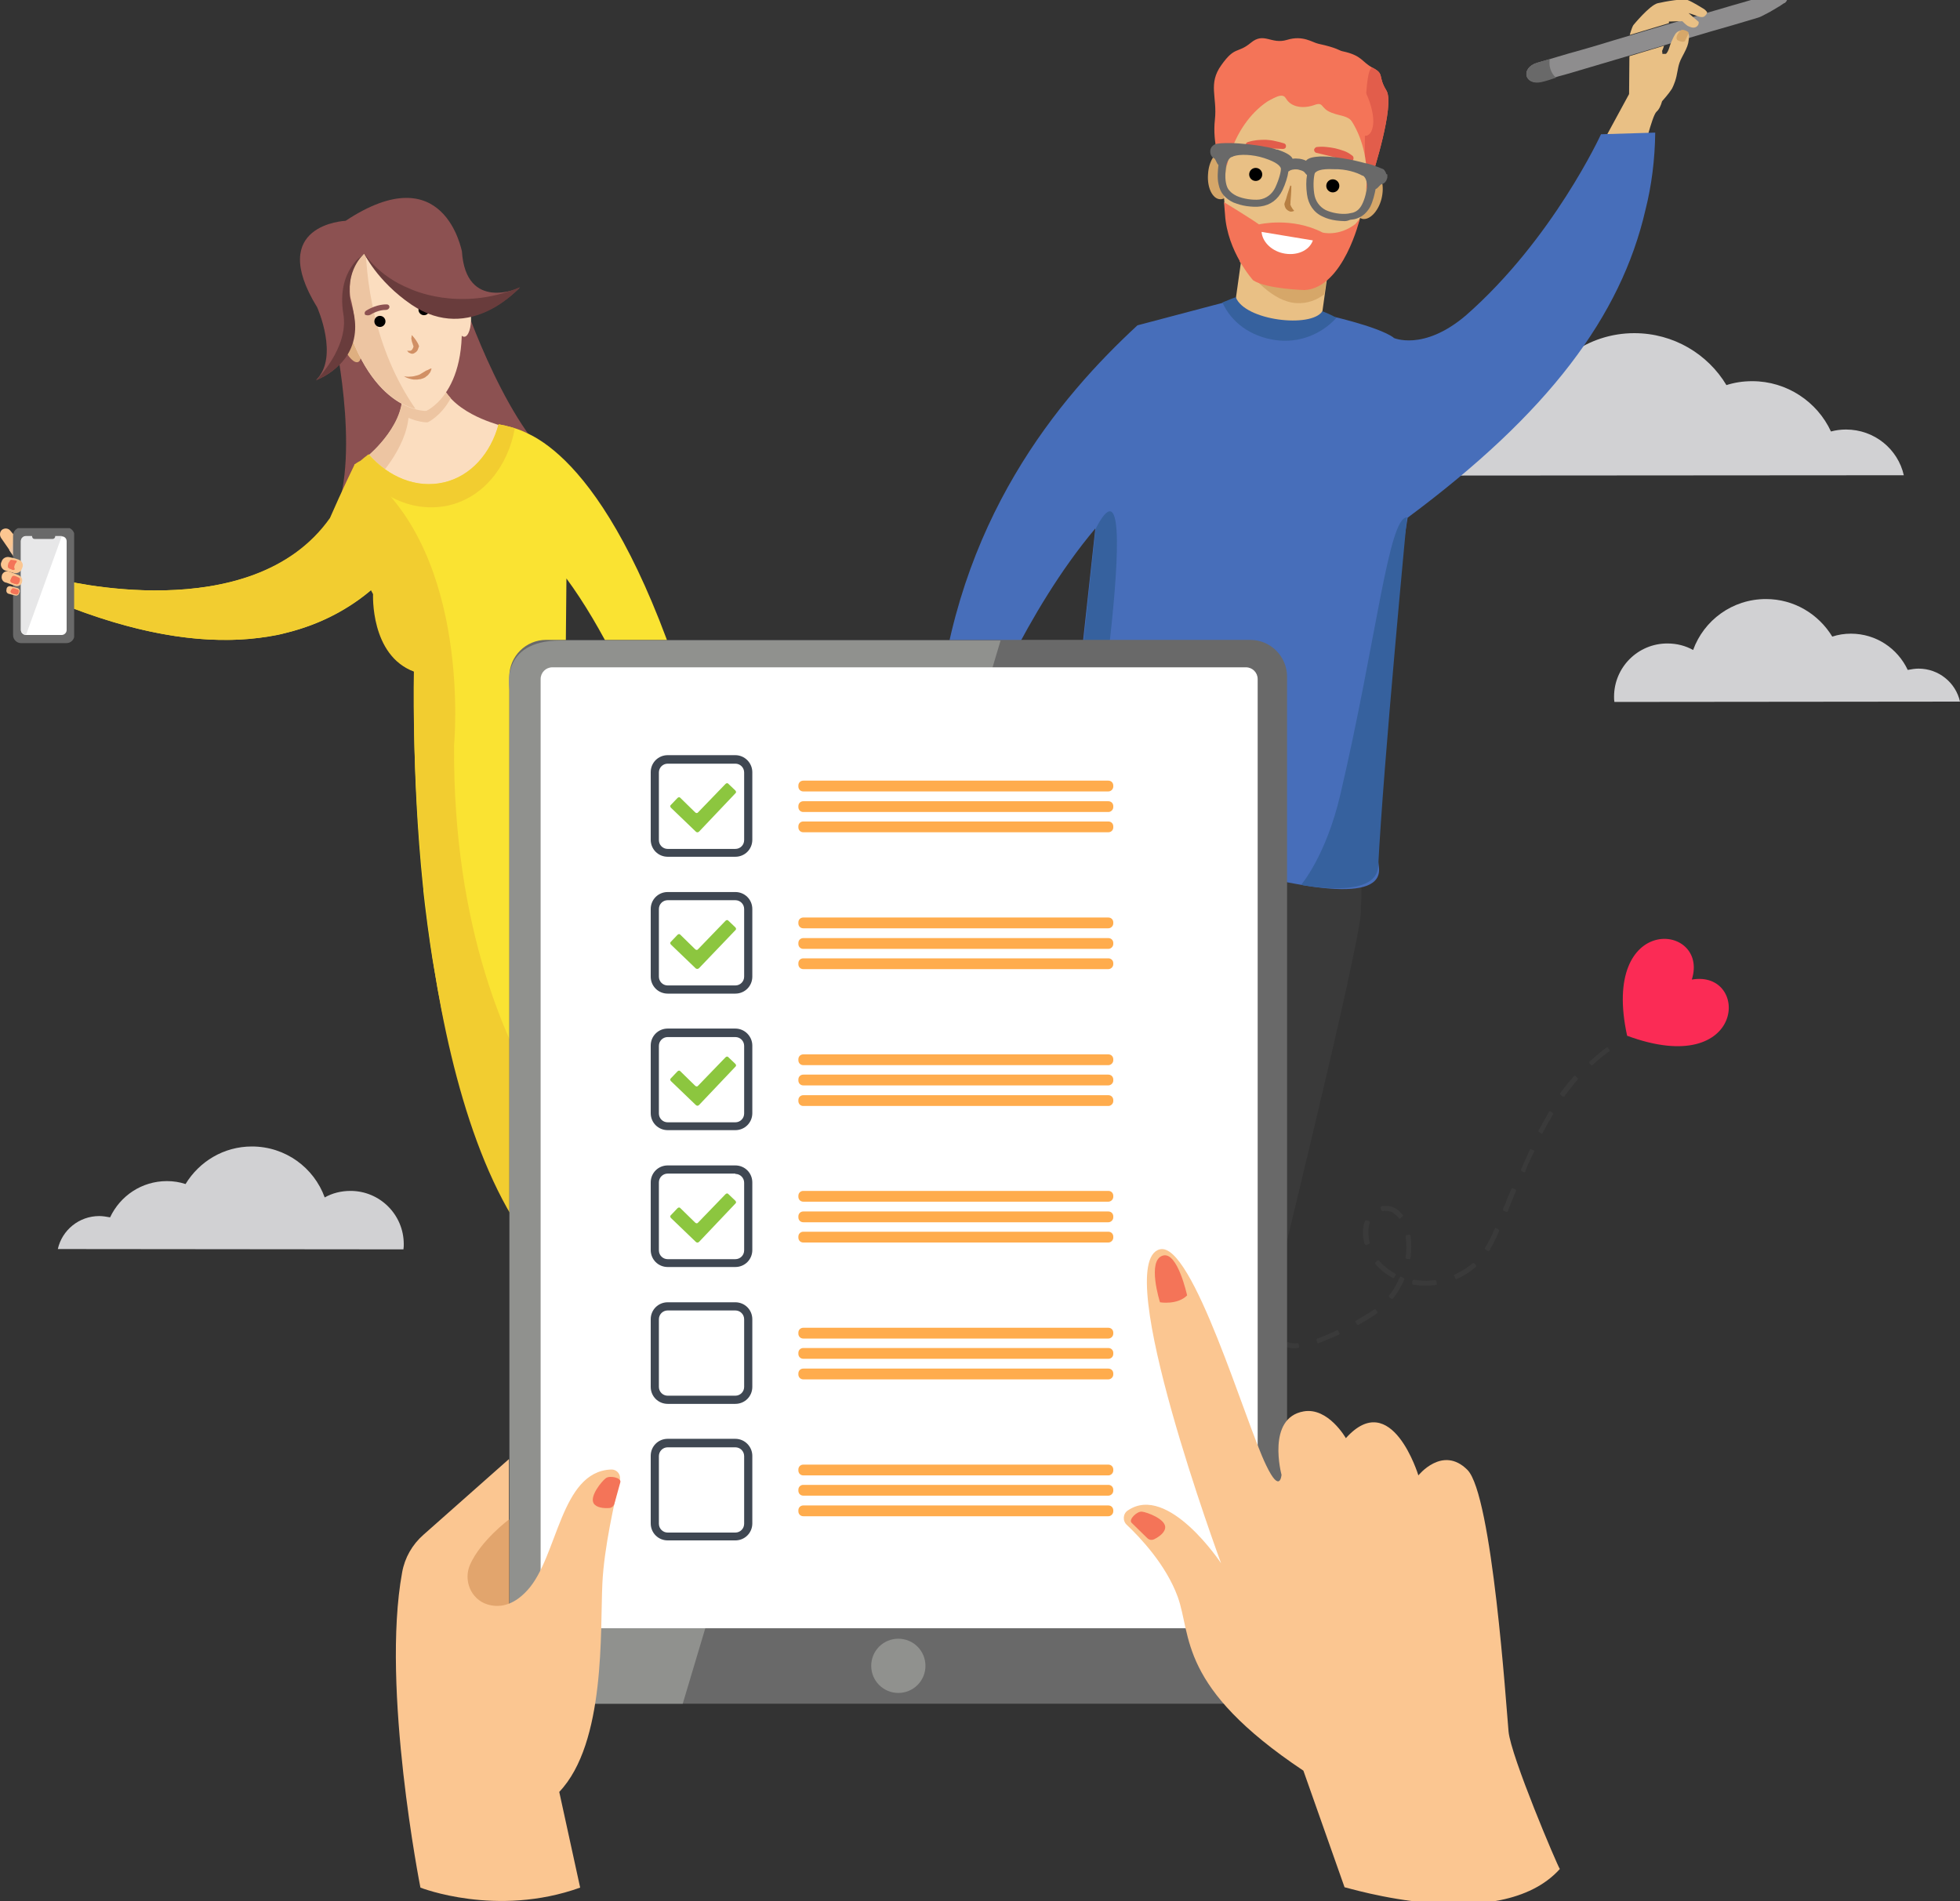 <?xml version="1.0" encoding="UTF-8"?>
<svg xmlns="http://www.w3.org/2000/svg" xmlns:xlink="http://www.w3.org/1999/xlink" version="1.1" id="Layer_1" x="0px" y="0px" viewBox="0 0 600 582" style="enable-background:new 0 0 600 582;" xml:space="preserve">
<rect x="0" y="0" width="600" height="582" fill="#333333" stroke="none"/>
<style type="text/css">
	.st0{display:none;}
	.st1{display:inline;fill:#476EBA;}
	.st2{display:inline;fill:#BDD6FF;}
	.st3{display:inline;fill:#6995D6;}
	.st4{fill:#3A3A3A;}
	.st5{fill:#D1D1D3;}
	.st6{fill:#F8BD8C;}
	.st7{fill:#8E8D8E;}
	.st8{fill:#696969;}
	.st9{fill:#E9C085;}
	.st10{fill:#476EBA;}
	.st11{fill:#36619E;}
	.st12{fill:#D6A769;}
	.st13{fill:#F47458;}
	.st14{fill:#E25D4B;}
	.st15{fill:#FFFFFF;}
	.st16{fill:#FFCCCC;}
	.st17{opacity:9.000000e-02;enable-background:new    ;}
	.st18{fill:#8C5151;}
	.st19{fill:#FBDDBF;}
	.st20{fill:#EDC5A2;}
	.st21{fill:#DEAF80;}
	.st22{fill:#FAE332;}
	.st23{fill:#F2CD30;}
	.st24{clip-path:url(#SVGID_00000003094027757715042140000016342129703190168243_);fill:#FBC691;}
	.st25{clip-path:url(#SVGID_00000161600818550839821080000006385377948016900533_);fill:#EDC5A2;}
	.st26{clip-path:url(#SVGID_00000085943943557637075880000011416346573387123851_);fill:#696969;}
	.st27{fill:#E7E7E8;}
	.st28{fill:#FBC691;}
	.st29{fill:#90918E;}
	.st30{fill:#E2A56D;}
	.st31{fill:#693C3C;}
	.st32{fill:#D19065;}
	.st33{fill:#B77F42;}
	.st34{fill:#FFAC4D;}
	.st35{fill:#3F4752;}
	.st36{fill:#8CC63F;}
	.st37{fill:#FB2B55;}
</style>
<g class="st0">
	<path class="st1" d="M1090.8,358.2l-9,67.5l47.9-35l146.7-74.9L1163,326.2c0,0-57.8,14-60.9,16.9   C1099,345.9,1090.8,358.2,1090.8,358.2z"></path>
	<polygon class="st2" points="1040.6,317.5 1276.4,315.8 1090.8,358.2  "></polygon>
	<polygon class="st2" points="1166.7,426.1 1104.9,376.5 1276.4,315.8  "></polygon>
	<polygon class="st3" points="1105,376.5 1082,425.5 1126,393.5  "></polygon>
</g>
<g>
	<g>
		<g>
			<g>
				<g>
					<path class="st4" d="M397.3,412.3c-1.3,0.1-2.5,0-3.3-0.3l0.2-0.7c0.8,0.3,1.8,0.4,3.1,0.3L397.3,412.3z"></path>
					<g>
						<path class="st4" d="M397.3,411.9c-1.1,0.1-2.2,0.1-3.2-0.3c0.1,0.2,0.2,0.3,0.3,0.5c0.1-0.2,0.2-0.5,0.2-0.7        c-0.2,0.1-0.3,0.2-0.5,0.3c1,0.3,2.1,0.4,3.1,0.3c-0.1-0.1-0.3-0.3-0.4-0.4c0,0.2,0.1,0.5,0.1,0.7c0,0.2,0.2,0.4,0.4,0.4        c0.2,0,0.4-0.2,0.4-0.4c0-0.2-0.1-0.5-0.1-0.7c0-0.2-0.2-0.4-0.4-0.4c-1,0.1-2,0.1-3-0.3c-0.2-0.1-0.4,0.1-0.5,0.3        c-0.1,0.2-0.2,0.5-0.2,0.7c-0.1,0.2,0.1,0.4,0.3,0.5c1.1,0.4,2.3,0.4,3.4,0.3c0.2,0,0.4-0.2,0.4-0.4        C397.6,412.1,397.5,411.9,397.3,411.9z"></path>
					</g>
				</g>
			</g>
			<g>
				<g>
					<path class="st4" d="M403.7,410.7l-0.3-0.7c1.8-0.7,3.9-1.5,6-2.6l0.3,0.7C407.6,409.2,405.6,410,403.7,410.7z M415.6,405.1       l-0.4-0.6c2-1.1,3.9-2.3,5.6-3.4l0.4,0.6C419.6,402.7,417.6,403.9,415.6,405.1z M426.3,397.2l-0.6-0.4c1.3-1.7,2.5-3.5,3.3-5.6       l0.7,0.3C428.8,393.6,427.7,395.5,426.3,397.2z M439.5,393.1c-2.2,0.3-4.5,0.3-6.7-0.1l0.1-0.7c2.1,0.4,4.3,0.4,6.4,0.1       L439.5,393.1z M445.9,391.3l-0.3-0.7c2-0.9,3.8-2.1,5.4-3.5l0.5,0.5C449.8,389.1,448,390.3,445.9,391.3z M426.6,390.9       c-2-1.1-3.8-2.5-5.2-4.2l0.5-0.5c1.4,1.6,3.1,2.9,5,4L426.6,390.9z M455.8,382.6l-0.6-0.4c1-1.6,1.9-3.4,3-5.8l0.6,0.3       C457.8,379.2,456.8,381,455.8,382.6z M431.4,385.1l-0.7-0.1c0.3-2.2,0.3-4.3,0-6.5l0.7-0.1       C431.7,380.6,431.7,382.9,431.4,385.1z M418.2,380.8c-0.1-0.4-0.2-0.8-0.3-1.2c0-0.1,0-0.2-0.1-0.3c-0.3-1.9-0.2-3.6,0.4-5.1       l0.7,0.2c-0.5,1.4-0.6,3.1-0.3,4.8c0,0.1,0,0.2,0.1,0.3c0.1,0.4,0.2,0.8,0.3,1.2L418.2,380.8z M461.3,370.6l-0.7-0.3l0.7-1.8       c0.6-1.5,1.2-2.9,1.8-4.4l0.7,0.3c-0.6,1.5-1.2,2.9-1.8,4.4L461.3,370.6z M428.5,372.6c-1-1.4-2.2-2.2-3.7-2.4       c-0.5-0.1-1.1-0.1-1.7,0.1l-0.2-0.7c0.6-0.2,1.3-0.2,1.9-0.1c1.6,0.2,3,1.1,4.1,2.7L428.5,372.6z M466.3,358.5l-0.6-0.3       c0.9-2.2,1.8-4.2,2.7-6l0.7,0.3C468.2,354.3,467.3,356.3,466.3,358.5z M471.9,346.6l-0.6-0.3c1-2,2.1-4,3.2-5.7l0.6,0.4       C474,342.7,472.9,344.6,471.9,346.6z M478.7,335.4l-0.6-0.4c1.3-1.8,2.7-3.5,4.1-5.2l0.5,0.5       C481.4,331.9,480,333.6,478.7,335.4z M487.4,325.6l-0.5-0.5c1.6-1.5,3.3-2.9,5.1-4.2l0.4,0.6       C490.6,322.8,489,324.2,487.4,325.6z"></path>
					<g>
						<path class="st4" d="M404.1,410.6c-0.1-0.2-0.2-0.5-0.3-0.7c-0.1,0.2-0.2,0.3-0.3,0.5c2.1-0.7,4.1-1.6,6.1-2.6        c-0.2,0-0.3-0.1-0.5-0.1c0.1,0.2,0.2,0.4,0.3,0.7c0-0.2,0.1-0.3,0.1-0.5c-2,0.9-3.9,1.8-6,2.6c-0.5,0.2-0.3,0.9,0.2,0.7        c2.1-0.8,4.2-1.7,6.2-2.6c0.2-0.1,0.2-0.4,0.1-0.5c-0.1-0.2-0.2-0.4-0.3-0.7c-0.1-0.2-0.4-0.2-0.5-0.1        c-1.9,0.9-3.9,1.8-5.9,2.5c-0.2,0.1-0.4,0.3-0.3,0.5c0.1,0.2,0.2,0.5,0.3,0.7C403.5,411.3,404.2,411.1,404.1,410.6z"></path>
						<path class="st4" d="M416,404.9c-0.1-0.2-0.2-0.4-0.4-0.6c0,0.2-0.1,0.3-0.1,0.5c1.9-1.1,3.8-2.2,5.6-3.4        c-0.2,0-0.3-0.1-0.5-0.1c0.1,0.2,0.3,0.4,0.4,0.6c0-0.2,0.1-0.3,0.1-0.5c-1.8,1.2-3.7,2.3-5.6,3.5c-0.4,0.2-0.1,0.9,0.4,0.7        c1.9-1.1,3.8-2.2,5.6-3.5c0.2-0.1,0.3-0.3,0.1-0.5c-0.1-0.2-0.3-0.4-0.4-0.6c-0.1-0.2-0.3-0.3-0.5-0.1        c-1.8,1.2-3.7,2.3-5.6,3.4c-0.2,0.1-0.3,0.4-0.1,0.5c0.1,0.2,0.2,0.4,0.4,0.6C415.5,405.7,416.2,405.3,416,404.9z"></path>
						<path class="st4" d="M426.5,396.9c-0.2-0.1-0.4-0.3-0.6-0.4c0.1,0.2,0.1,0.4,0.1,0.5c1.4-1.7,2.5-3.6,3.3-5.6        c-0.2,0.1-0.3,0.2-0.5,0.3c0.2,0.1,0.4,0.2,0.7,0.3c-0.1-0.2-0.2-0.3-0.3-0.5c-0.8,2-2,3.9-3.3,5.6c-0.1,0.2,0,0.4,0.1,0.5        c0.2,0.1,0.4,0,0.5-0.1c1.4-1.8,2.5-3.7,3.4-5.8c0.1-0.2-0.1-0.4-0.3-0.5c-0.2-0.1-0.4-0.2-0.7-0.3c-0.2-0.1-0.4,0.1-0.5,0.3        c-0.8,2-1.9,3.8-3.2,5.5c-0.2,0.2,0,0.4,0.1,0.5c0.2,0.1,0.4,0.3,0.6,0.4c0.2,0.1,0.4,0,0.5-0.1        C426.7,397.2,426.6,397.1,426.5,396.9z"></path>
						<path class="st4" d="M439.4,392.7c-2.1,0.3-4.3,0.3-6.5-0.1c0.1,0.2,0.2,0.3,0.3,0.5c0.1-0.3,0.1-0.5,0.1-0.7        c-0.2,0.1-0.3,0.2-0.5,0.3C435,393,437.3,393.1,439.4,392.7c-0.1-0.1-0.3-0.2-0.4-0.3c0,0.2,0.1,0.5,0.1,0.7        c0.1,0.5,0.8,0.3,0.7-0.2c0-0.2-0.1-0.5-0.1-0.7c0-0.2-0.3-0.3-0.5-0.3c-2.1,0.3-4.2,0.3-6.3-0.1c-0.2,0-0.4,0-0.5,0.3        c-0.1,0.3-0.1,0.5-0.1,0.7c0,0.2,0,0.4,0.3,0.5c2.3,0.4,4.6,0.4,6.8,0.1C440.1,393.4,439.9,392.7,439.4,392.7z"></path>
						<path class="st4" d="M446.2,391.1c-0.1-0.2-0.2-0.4-0.3-0.7c0,0.2-0.1,0.3-0.1,0.5c2-0.9,3.9-2.1,5.5-3.5c-0.2,0-0.4,0-0.6,0        c0.2,0.2,0.3,0.4,0.5,0.5c0-0.2,0-0.4,0-0.6c-1.7,1.4-3.5,2.6-5.5,3.5c-0.4,0.2-0.1,0.9,0.4,0.7c2.1-0.9,4-2.2,5.7-3.6        c0.2-0.2,0.1-0.4,0-0.6c-0.2-0.2-0.3-0.4-0.5-0.5c-0.2-0.2-0.4-0.1-0.6,0c-1.6,1.4-3.4,2.5-5.4,3.4c-0.2,0.1-0.2,0.4-0.1,0.5        c0.1,0.2,0.2,0.4,0.3,0.7C445.8,391.9,446.5,391.5,446.2,391.1z"></path>
						<path class="st4" d="M426.8,390.5c-1.9-1.1-3.7-2.4-5.1-4.1c0,0.2,0,0.4,0,0.6c0.2-0.2,0.4-0.3,0.5-0.5c-0.2,0-0.4,0-0.6,0        C423.1,388.1,424.8,389.5,426.8,390.5c-0.1-0.2-0.1-0.3-0.2-0.5c-0.1,0.2-0.2,0.4-0.3,0.6c-0.2,0.4,0.4,0.8,0.6,0.4        c0.1-0.2,0.2-0.4,0.3-0.6c0.1-0.2,0.1-0.4-0.1-0.5c-1.9-1-3.5-2.3-4.9-3.9c-0.2-0.2-0.4-0.1-0.6,0c-0.2,0.2-0.4,0.3-0.5,0.5        c-0.2,0.2-0.1,0.4,0,0.6c1.5,1.7,3.3,3.1,5.3,4.2C426.8,391.4,427.2,390.7,426.8,390.5z"></path>
						<path class="st4" d="M456,382.3c-0.2-0.1-0.4-0.3-0.6-0.4c0.1,0.2,0.1,0.4,0.1,0.5c1.2-1.9,2.1-3.9,3-5.9        c-0.2,0.1-0.3,0.2-0.5,0.3c0.2,0.1,0.4,0.2,0.6,0.3c-0.1-0.2-0.2-0.3-0.3-0.5c-0.9,2-1.8,4-3,5.8c-0.3,0.4,0.4,0.8,0.6,0.4        c1.2-1.9,2.2-3.9,3-6c0.1-0.2-0.1-0.4-0.3-0.5c-0.2-0.1-0.4-0.2-0.6-0.3c-0.2-0.1-0.4,0.1-0.5,0.3c-0.8,2-1.8,3.9-2.9,5.7        c-0.1,0.2-0.1,0.4,0.1,0.5c0.2,0.1,0.4,0.3,0.6,0.4C456.1,383.2,456.4,382.5,456,382.3z"></path>
						<path class="st4" d="M431.4,384.7c-0.2,0-0.5-0.1-0.7-0.1c0.1,0.1,0.3,0.3,0.4,0.4c0.3-2.2,0.3-4.4,0-6.6        c-0.1,0.2-0.2,0.3-0.3,0.5c0.2,0,0.5-0.1,0.7-0.1c-0.2-0.1-0.3-0.2-0.5-0.3c0.3,2.2,0.3,4.4,0,6.6c-0.1,0.5,0.7,0.5,0.8,0        c0.3-2.2,0.3-4.5,0-6.8c0-0.2-0.3-0.3-0.5-0.3c-0.2,0-0.5,0.1-0.7,0.1c-0.2,0-0.3,0.3-0.3,0.5c0.3,2.1,0.3,4.2,0,6.4        c0,0.2,0.2,0.4,0.4,0.4c0.2,0,0.5,0.1,0.7,0.1C431.9,385.5,431.9,384.8,431.4,384.7z"></path>
						<path class="st4" d="M418.6,380.7c-0.6-2.1-0.7-4.4,0.1-6.5c-0.2,0.1-0.3,0.2-0.5,0.3c0.2,0.1,0.5,0.2,0.7,0.2        c-0.1-0.2-0.2-0.3-0.3-0.5C417.8,376.3,417.9,378.6,418.6,380.7c0.1-0.2,0.1-0.3,0.2-0.5c-0.2,0.1-0.5,0.1-0.7,0.2        c-0.5,0.2-0.3,0.9,0.2,0.7c0.2-0.1,0.5-0.1,0.7-0.2c0.2-0.1,0.3-0.3,0.3-0.5c-0.5-2-0.6-4.1,0-6.1c0.1-0.2-0.1-0.4-0.3-0.5        c-0.2-0.1-0.5-0.2-0.7-0.2c-0.2-0.1-0.4,0.1-0.5,0.3c-0.8,2.2-0.7,4.7-0.1,6.9C418,381.4,418.7,381.2,418.6,380.7z"></path>
						<path class="st4" d="M461.4,370.2c-0.2-0.1-0.4-0.2-0.7-0.3c0.1,0.2,0.2,0.3,0.3,0.5c0.8-2,1.7-4.1,2.5-6.1        c-0.2,0.1-0.3,0.2-0.5,0.3c0.2,0.1,0.4,0.2,0.7,0.3c-0.1-0.2-0.2-0.3-0.3-0.5c-0.8,2-1.7,4.1-2.5,6.1        c-0.2,0.5,0.6,0.7,0.7,0.2c0.8-2,1.6-4.1,2.5-6.1c0.1-0.2-0.1-0.4-0.3-0.5c-0.2-0.1-0.4-0.2-0.7-0.3c-0.2-0.1-0.4,0.1-0.5,0.3        c-0.8,2-1.7,4.1-2.5,6.1c-0.1,0.2,0.1,0.4,0.3,0.5c0.2,0.1,0.4,0.2,0.7,0.3C461.7,371.2,461.9,370.4,461.4,370.2z"></path>
						<path class="st4" d="M428.9,372.4c-0.6-0.9-1.4-1.6-2.4-2.1c-1-0.5-2.2-0.6-3.3-0.4c0.2,0.1,0.3,0.2,0.5,0.3        c-0.1-0.2-0.1-0.5-0.2-0.7c-0.1,0.2-0.2,0.3-0.3,0.5c1.1-0.3,2.2-0.1,3.2,0.4c1,0.5,1.7,1.2,2.4,2c0-0.2,0.1-0.3,0.1-0.5        c-0.2,0.2-0.4,0.3-0.6,0.4c-0.2,0.1-0.3,0.3-0.1,0.5c0.1,0.2,0.4,0.3,0.5,0.1c0.2-0.2,0.4-0.3,0.6-0.4        c0.2-0.1,0.3-0.3,0.1-0.5c-0.7-1-1.6-1.8-2.7-2.3c-1.2-0.5-2.5-0.7-3.8-0.4c-0.2,0.1-0.3,0.3-0.3,0.5c0.1,0.2,0.1,0.5,0.2,0.7        c0.1,0.2,0.3,0.3,0.5,0.3c0.9-0.2,1.9-0.1,2.8,0.3c0.8,0.4,1.5,1.1,2.1,1.8c0.1,0.2,0.3,0.3,0.5,0.1        C428.9,372.8,429,372.6,428.9,372.4z"></path>
						<path class="st4" d="M466.4,358.1c-0.2-0.1-0.4-0.2-0.6-0.3c0.1,0.2,0.2,0.3,0.3,0.5c0.8-2,1.7-4,2.6-5.9        c-0.2,0.1-0.4,0.1-0.5,0.1c0.2,0.1,0.4,0.2,0.7,0.3c-0.1-0.2-0.1-0.4-0.1-0.5c-0.9,2-1.8,4.1-2.7,6.1        c-0.1,0.2,0.1,0.4,0.3,0.5c0.2,0.1,0.4-0.1,0.5-0.3c0.8-2,1.7-4,2.7-5.9c0.1-0.2,0.1-0.4-0.1-0.5c-0.2-0.1-0.4-0.2-0.7-0.3        c-0.2-0.1-0.4-0.1-0.5,0.1c-0.9,2-1.8,4.1-2.7,6.1c-0.1,0.2,0.1,0.4,0.3,0.5c0.2,0.1,0.4,0.2,0.6,0.3c0.2,0.1,0.4-0.1,0.5-0.3        C466.7,358.4,466.6,358.2,466.4,358.1z"></path>
						<path class="st4" d="M472.1,346.3c-0.2-0.1-0.4-0.2-0.6-0.3c0.1,0.2,0.1,0.4,0.1,0.5c1-1.9,2.1-3.9,3.2-5.7        c-0.2,0.1-0.4,0.1-0.5,0.1c0.2,0.1,0.4,0.3,0.6,0.4c-0.1-0.2-0.1-0.4-0.1-0.5c-1.1,1.9-2.2,3.8-3.2,5.7        c-0.2,0.4,0.4,0.8,0.6,0.4c1-1.9,2.1-3.8,3.2-5.7c0.1-0.2,0.1-0.4-0.1-0.5c-0.2-0.1-0.4-0.3-0.6-0.4c-0.2-0.1-0.4-0.1-0.5,0.1        c-1.1,1.9-2.2,3.8-3.2,5.7c-0.1,0.2-0.1,0.4,0.1,0.5c0.2,0.1,0.4,0.2,0.6,0.3C472.1,347.1,472.5,346.5,472.1,346.3z"></path>
						<path class="st4" d="M478.9,335.1c-0.2-0.1-0.4-0.3-0.6-0.4c0.1,0.2,0.1,0.4,0.1,0.5c1.3-1.8,2.6-3.4,4.1-5.1        c-0.2,0-0.4,0-0.6,0c0.2,0.2,0.4,0.3,0.5,0.5c0-0.2,0-0.4,0-0.6c-1.5,1.7-2.8,3.4-4.1,5.2c-0.3,0.4,0.4,0.8,0.6,0.4        c1.3-1.7,2.6-3.4,4-5c0.1-0.1,0.2-0.4,0-0.6s-0.4-0.3-0.5-0.5c-0.1-0.1-0.4-0.2-0.6,0c-1.5,1.7-2.9,3.4-4.2,5.2        c-0.1,0.2,0,0.4,0.1,0.5c0.2,0.1,0.4,0.3,0.6,0.4C478.9,336,479.3,335.4,478.9,335.1z"></path>
						<path class="st4" d="M487.7,325.3c-0.2-0.2-0.3-0.3-0.5-0.5c0,0.2,0,0.4,0,0.6c1.6-1.5,3.3-2.9,5-4.2c-0.2,0-0.3-0.1-0.5-0.1        c0.2,0.2,0.3,0.4,0.4,0.6c0-0.2,0.1-0.3,0.1-0.5c-1.8,1.3-3.5,2.7-5.1,4.2c-0.4,0.3,0.2,0.9,0.5,0.6c1.6-1.5,3.2-2.8,5-4.1        c0.2-0.1,0.3-0.3,0.1-0.5c-0.2-0.2-0.3-0.4-0.4-0.6c-0.1-0.2-0.3-0.3-0.5-0.1c-1.8,1.3-3.5,2.8-5.2,4.3        c-0.2,0.2-0.1,0.4,0,0.6c0.2,0.2,0.3,0.3,0.5,0.5C487.4,326.3,488,325.7,487.7,325.3z"></path>
					</g>
				</g>
			</g>
		</g>
	</g>
	<path class="st5" d="M582.8,145.5c-1.8-8-9-14-17.7-14c-1.6,0-3.1,0.2-4.6,0.6c-4.2-9.1-13.5-15.4-24.1-15.4   c-2.8,0-5.4,0.4-7.9,1.2c-5.7-9.5-16.2-15.9-28.2-15.9c-14.2,0-26.3,9-30.9,21.6c-3.2-1.8-7-2.8-11-2.8   c-12.5,0-22.6,10.1-22.6,22.6c0,0.7,0,1.5,0.1,2.2L582.8,145.5L582.8,145.5z"></path>
	<path class="st6" d="M382,510.7l3.7-1.2c0,0,0.5-0.7-0.1-1.5c-0.5-0.8-1.7-0.8-2.3-0.7c-0.6,0.1-1.8,0.5-1.8,0.5s-1.5-1.7-2.9-2.4   c0,0,0.4-2-0.3-3.4c0,0,1.5-1.6,1.4-3.9c0,0,0.2-0.3,0.4-0.7c0.2,0.1,0.6,0.3,0.8,0.4c0.3,0.2,0.4,1.3,0.2,2   c-0.1,0.7-0.3,2.8-0.1,4c0.2,1.2,1.1,2,2.5,2c1.4-0.1,1.4-1.4,1.7-2.6c0.3-1.2,0.2-2.3,0.1-4.4c-0.1-2.1,0.5-3.2,0.9-5.2   c0.4-2,0.3-3.7,0.3-3.7c-0.2-1.7-0.8-3.7-1-4.3c0.2-1.2,0.2-2.4-0.2-3.2c-0.7-1.5,1.6-12.7,1.6-12.7l-11.4,1.3l1.1,12.7   c0,0-3.6,7.5-4.8,10.9c-1.2,3.4-2,5.2-1.9,6.8c0,0,1.7,6.7,3.5,8.2c1.8,1.5,5.9,4.2,7.1,4.3c1.3,0.1,4.7-0.4,4.7-0.4s0.8,0,1.3-0.3   c0,0,0.5,0,0.1-1.1C386,510.8,384.8,511.1,382,510.7z"></path>
	<g>
		<path class="st4" d="M386.9,409.8l-24.7-96.1c0.8-13,1.8-26.3,2.8-34.2c0.2-1.6,0.6-4,0.6-4l-7.6,37.5l-55.9-7.8    c1.5-10.6,3.9-23.5,7.6-38.7c0.1-0.5,0.3-1,0.4-1.6c1.2-5,2.6-10.3,4.2-15.8c0.5-2,1.1-4,1.7-6c0.6-2.2,1.3-4.4,2-6.6    c0.5-1.7,1-3.3,1.5-5c0.3-0.8,0.5-1.6,0.7-2.4l0,0c0.4-1.4,0.9-2.8,1.4-4.3c0.9-2.8,1.8-5.6,2.8-8.5l91,12.8c0,0,0.2,1.6,0.4,4.5    c0.1,1,0.2,2.2,0.3,3.5v0c0,0.2,0,0.5,0.1,0.7c0.2,2.8,0.4,6.1,0.5,9.9c0.1,3,0.2,6.2,0.2,9.6c0.1,5.7,0,12-0.2,18.7    c-0.1,1.1-0.1,2.2-0.1,3.3C415.7,292.5,389.8,396.1,386.9,409.8z"></path>
	</g>
	<g>
		<path class="st7" d="M470.6,19.2c1.5-0.4,3.5-1,5.8-1.7c2.3-0.7,5.1-1.5,8-2.3s6.1-1.8,9.4-2.8c3.3-1,6.7-2,10.1-3    c3.4-1,6.7-2,10-2.9c3.2-0.9,6.3-1.9,9.1-2.7s5.4-1.6,7.5-2.2c2.1-0.6,3.9-1.1,5.2-1.5c2.1-0.6,2.1-0.6,2.3-0.7    c0.2-0.1,0.7-0.1,1.2-0.2c2.1-0.2,5.3-0.2,7-0.1c0.7,0.1,0.9,0.4,0.9,0.7c0,0.1,0,0.2-0.1,0.3c-0.1,0.3-0.3,0.5-0.5,0.7    c-0.1,0.1-0.1,0.1-0.4,0.2c-0.3,0.2-0.6,0.4-0.9,0.6c-0.2,0.2-0.6,0.4-0.8,0.5c-1.7,1-2.8,1.7-2.9,1.7c-1.7,0.9-2.6,1.4-3.3,1.6h0    c-4.9,1.5-9.8,2.9-14.7,4.3c-12.8,3.8-25.7,7.6-38.5,11.4c-2.4,0.7-5.6,1.7-8,2.3c-2.3,0.7-3.4,1.1-5,1.5    C466.7,26.4,465.3,20.8,470.6,19.2z"></path>
		<path class="st8" d="M475.3,22.6c-0.9-1.4-1.1-2.9-0.9-4.5c-1.5,0.4-2.7,0.8-3.8,1.1c-5.3,1.6-3.9,7.2,1.4,5.9    c1.4-0.3,2.4-0.7,4.3-1.3C475.9,23.4,475.6,23,475.3,22.6z"></path>
	</g>
	<path class="st9" d="M516.2,9.7c-1.4-0.7-2.7-0.3-3.4,0.8s-1.6,3.3-1.8,4.1c-0.2,0.7-0.7,1.8-1.1,1.9c-0.3,0-0.8,0-1,0   c0-0.5-0.1-0.9-0.1-0.9c0.3-0.6,0.6-1.6,0.6-1.6l-10.6,3.2l-0.1,11.6l-6.9,12.7l11,6.3c0,0,2.9-12.4,4.3-13.6   c0.8-0.7,1.3-1.8,1.7-3.2c0.4-0.5,2-2.2,3-3.8c0,0,0.9-1.6,1.4-3.8c0.5-2.2,0.5-3.6,1.6-5.7c1.1-2.1,1.7-3.2,2-4.5   C517,11.7,517.5,10.3,516.2,9.7z"></path>
	<path class="st9" d="M522.4,3.5c-0.4-0.6-1.2-1-1.2-1s-3.2-2-4.6-2.5c-1.3-0.5-6.6,0.4-9.2,1c-2.5,0.7-7.4,6.7-7.4,6.7   c-0.5,0.8-1.1,3-1.1,3l12-3.6l0-0.5c1.9-0.1,4.1-0.1,4.1-0.1s1,1,1.6,1.4c0.6,0.3,1.8,0.9,2.7,0.3c0.9-0.6,0.7-1.5,0.7-1.5L516.9,4   c3,0.9,4.1,1.8,5.1,0.8C523,3.8,522.4,3.5,522.4,3.5z"></path>
	<g>
		
			<rect x="380" y="75.5" transform="matrix(0.139 -0.99 0.99 0.139 249.656 464.89)" class="st9" width="24.2" height="26.8"></rect>
	</g>
	<path class="st10" d="M503.7,64.3c1.9-7.5,2.9-15.4,3-23.7l-16.6,0.5c0,0-14.7,32.1-41.4,55.5c-13.1,11.1-22.2,6.8-22.2,6.8h0.2   c-5-3.6-21.3-7.1-21.3-7.1l-16.8,6.4l-10.5-11l-29.9,7.9c-23.8,22-55.8,59.7-61.3,120.7l13.2,2c0,0,13.7-35,35.2-60.5l-5.5,50.4   l-13.5,33.3c0,0,109.1,43.1,105.8,19.8c-4.1-28.6,8.8-106.8,8.8-106.8C474,126.5,496.2,96.8,503.7,64.3z"></path>
	<path class="st11" d="M410.3,243.3c-4.4,18.8-12,27.6-12,27.6s23.1,4.7,23.6-5.7c1.6-31.5,8.8-106.8,8.8-106.8   C425,158.4,421.4,195.8,410.3,243.3z"></path>
	<path class="st11" d="M378.3,91c2.8,7.2,23.1,9.5,26.5,4.3c0.6,0.2,2.8,1.1,4.3,2c-4.5,5-11.5,7.9-18.8,6.8   c-7.4-1.1-13.3-5.3-16.1-11.5C375.3,92.2,377,91.4,378.3,91z"></path>
	<g>
		<path class="st12" d="M406.4,82.6l-1,7.5c-2.2,1.7-5.1,2.9-8.5,2.7c-7.3-0.4-13.5-8-17.4-12.7l0.4-1.2c0,0,0.1,0,0.1,0    c3.1,1.4,7.9,3.1,14.5,4c4.8,0.7,8.6,0.3,11.3-0.4L406.4,82.6z"></path>
	</g>
	<g>
		<path class="st12" d="M378,53.9c-0.2,4.1-2.3,7.2-4.5,7.1c-2.3-0.1-4-3.5-3.7-7.6c0.2-4.1,2.3-7.2,4.5-7.1    C376.6,46.5,378.3,49.9,378,53.9z"></path>
	</g>
	<g>
		<path class="st12" d="M422.9,60.9c-1,3.9-3.7,6.6-5.9,6.1c-2.2-0.6-3.2-4.2-2.1-8.1c1-3.9,3.7-6.6,5.9-6.1    C422.9,53.3,423.9,56.9,422.9,60.9z"></path>
	</g>
	<g>
		<path class="st13" d="M420.1,53.7c0,0,7-21.6,4.3-26c-2.7-4.4-0.5-5-4.1-6.9c-3.5-1.8-3.2-3.8-9.3-5.1c-1.1-0.2-1.4-1-7.4-2.3    c-1.9-0.4-4.7-2.7-9.6-1.2s-7-2.5-11.1,0.9c-4.1,3.4-4.8,0.9-9,6.8c-4.2,5.8-1.2,9.8-2,16.8c-0.8,7.1,1.7,13.5,1.7,13.5l44.5,8.1    L420.1,53.7z"></path>
		<path class="st14" d="M420.1,53.7c0,0,7-21.6,4.3-26c-2.7-4.4-0.5-5-4.1-6.9c-3.5-1.8-2.3,37.5-2.3,37.5L420.1,53.7z"></path>
	</g>
	<g>
		
			<ellipse transform="matrix(0.139 -0.99 0.99 0.139 285.502 441.316)" class="st9" cx="396.5" cy="56.5" rx="29" ry="21.7"></ellipse>
	</g>
	<g>
		<path class="st13" d="M384.1,25c0,0-5,7.5-0.3,7.2c4.7-0.3,8.3-4.8,9.9-2c1.6,2.7,5.3,3.1,8.5,2c3.2-1.2,1.8,0.9,5.4,2.3    c3.6,1.4,5.6,0.6,7.6,4.6c2,4,5.1,3,5.2-1.9s-4.1-16.3-10.3-14.6C404,24.2,384.1,25,384.1,25z"></path>
	</g>
	<g>
		<path class="st14" d="M392.7,45.6c-0.8,0-1.7-0.1-2.6-0.1c-0.9-0.1-1.7-0.1-2.6-0.1c-0.8,0-1.7,0-2.5,0c-0.8,0-1.7,0.1-2.5,0.1    h-0.1c-0.6,0-1.1-0.4-1.1-1c0-0.5,0.3-0.9,0.7-1c0.9-0.3,1.9-0.5,2.8-0.6c0.9-0.1,1.9-0.1,2.8-0.1c1,0.1,1.6,0.1,2.8,0.4    c0.9,0.2,1.8,0.4,2.7,0.7c0.5,0.2,0.7,0.7,0.5,1.2C393.5,45.4,393.2,45.6,392.7,45.6L392.7,45.6z"></path>
	</g>
	<g>
		<path class="st14" d="M403.2,45c0.9-0.1,1.9-0.1,2.8,0c0.9,0.1,1.8,0.2,2.7,0.4c0.9,0.2,1.8,0.5,2.7,0.8s1.7,0.8,2.5,1.4    c0.5,0.3,0.6,1,0.2,1.5c-0.3,0.4-0.8,0.5-1.2,0.4l-0.1,0c-0.8-0.3-1.6-0.5-2.3-0.8c-0.8-0.2-1.6-0.5-2.5-0.7    c-0.8-0.2-1.7-0.4-2.5-0.6c-0.8-0.2-1.7-0.4-2.5-0.6H403c-0.5-0.1-0.8-0.6-0.7-1.1C402.5,45.3,402.8,45,403.2,45z"></path>
	</g>
	<g>
		<g>
			<path class="st8" d="M423.5,54.1L423.5,54.1c0-0.3-0.2-0.7-0.3-0.9c-0.1-0.1-0.1-0.1-0.2-0.2l0,0c-0.1-0.1-0.2-0.2-0.4-0.3     c-0.5-0.3-1.2-0.6-2.2-0.9c-0.6-0.2-1.5-0.5-2.6-0.7c-1.1-0.3-2.3-0.6-3.7-0.9l0,0c-1.9-0.4-4.1-0.8-6.1-1l0,0     c-1.1-0.1-2.1-0.2-3.1-0.2c-0.3,0-0.6,0-0.9,0c-3.7,0.2-3.9,1-3.9,1.6c0,0.1-0.1,0.1-0.2,0.1c-0.7-0.5-1.6-0.8-2.5-1     c-0.9-0.1-1.8-0.1-2.6,0.2c-0.1,0-0.2,0-0.1-0.1c0.2-0.5,0.2-1.5-4.1-3c-0.1,0-0.2-0.1-0.3-0.1c-1.1-0.4-2.3-0.7-3.6-0.9l0,0     c-1.5-0.3-3.1-0.5-4.6-0.7l0,0c-2.2-0.3-4.3-0.4-5.8-0.4c-0.6,0-1,0-1.4,0c-1,0-1.9,0.1-2.5,0.2c-0.3,0.1-0.6,0.2-0.8,0.4l0,0     c-0.3,0.2-0.4,0.5-0.5,0.9c0,0,0,0.1,0,0.1c-0.1,0.6,0.2,1.2,0.7,1.5c0.2,0.1,0.4,0.3,0.6,0.6c0.5,0.8,0.6,1.5,1.2,1.8     c0,0,0.1,0.1,0.1,0.1c-0.3,1.5-0.5,4-0.1,5.9c0.3,1.2,0.7,2.2,1.4,3.1c0.7,0.8,1.5,1.4,2.7,1.9c1.1,0.5,2.4,0.9,3.8,1.1     c1.4,0.2,2.8,0.3,4,0.1c2.6-0.4,4.7-2,6-4.5c1.1-2.3,1.7-4.7,1.8-6.1c0.2,0.1,0.4,0.1,0.6-0.1h0c0.1,0,0.1-0.1,0.1-0.1     c0.3-0.3,1.4-0.9,3.3-0.6c1.9,0.3,2.7,1.2,3,1.5c0,0.1,0,0.1,0,0.1h-0.1c0.1,0.2,0.3,0.3,0.5,0.3c0.1,0,0.1,0.1,0.1,0.1     c-0.3,1.4-0.4,3.8-0.1,6.3c0.4,2.8,1.9,5,4.3,6.2c1.1,0.5,2.5,0.9,3.8,1.1c1.3,0.2,2.7,0.3,3.9,0.1c0.8-0.1,1.4-0.2,2-0.5     c1.4-0.5,2.5-1.5,3.3-3c1-1.7,1.5-4.2,1.7-5.6c0-0.1,0-0.1,0.1-0.1c0.7-0.2,0.9-0.8,1.6-1.4c0.3-0.2,0.5-0.3,0.7-0.4     c0.3-0.1,0.5-0.2,0.7-0.4c0.2-0.2,0.3-0.3,0.4-0.5c0.1-0.1,0.1-0.3,0.1-0.4c0,0,0-0.1,0-0.1C423.5,54.3,423.6,54.2,423.5,54.1z      M391.1,57.6c-1.1,2.4-3.1,3.9-5.6,4.2c-2.2,0.3-5.2-0.2-7.4-1.1c-1.1-0.5-1.9-1.1-2.5-1.8c-0.6-0.7-1-1.7-1.3-2.8     c-0.4-2.1-0.1-4.9,0.2-6.2l0,0c0.3-0.8,0.9-2.3,2.1-3c0.2-0.1,0.3-0.2,0.5-0.3c2-0.7,6.1-0.6,9.9,0.6c3.9,1.3,5.2,2.5,5.7,3.7     c0,0.1,0,0.1,0.1,0.1C393,52.2,392.4,55,391.1,57.6z M419.5,57c-0.1,1.3-0.7,4.1-1.7,6c-0.8,1.5-1.8,2.4-3.2,2.9     c-0.5,0.2-1.1,0.3-1.7,0.4c-2.4,0.3-5.4-0.2-7.4-1.2c-2.2-1-3.6-3.1-4-5.7c-0.4-2.9-0.2-5.7,0.3-6.7c0,0,0.1-0.1,0.1-0.1     c0.8-1,2.5-1.7,6.6-1.8c3.8,0,7.4,1,9.2,2.2c0.2,0.1,0.3,0.2,0.4,0.3C419.2,54,419.4,56,419.5,57L419.5,57z"></path>
			<path class="st8" d="M411.6,67.7c-0.8,0-1.7-0.1-2.6-0.2c-1.5-0.2-2.9-0.6-4.1-1.2c-2.7-1.2-4.4-3.7-4.8-6.8     c-0.3-2.1-0.3-4.3,0-5.9c-0.1-0.1-0.2-0.2-0.3-0.3l-0.6-0.7c-0.4-0.3-1-0.5-1.8-0.7c-1.5-0.2-2.3,0.2-2.5,0.3     c-0.1,0.1-0.3,0.2-0.3,0.2l-0.2,0.1c-0.2,1.6-0.9,3.8-1.8,5.7c-1.4,2.9-3.7,4.6-6.7,5c-1.3,0.2-2.8,0.1-4.3-0.1     c-1.4-0.2-2.7-0.6-4-1.1c-1.3-0.6-2.2-1.3-3-2.2c-0.8-0.9-1.3-2-1.6-3.5c-0.4-1.8-0.2-4.1,0-5.8c-0.4-0.3-0.5-0.8-0.7-1.1     c-0.1-0.2-0.2-0.4-0.3-0.6c-0.1-0.2-0.2-0.3-0.3-0.3c-0.8-0.4-1.3-1.3-1.2-2.3l0-0.2c0.1-0.5,0.3-1,0.8-1.4     c0.3-0.3,0.8-0.5,1.3-0.6l0,0c0.7-0.1,1.6-0.2,2.6-0.2c0.3,0,0.8,0,1.4,0c1.6,0,3.8,0.2,5.8,0.4c1.7,0.2,3.3,0.4,4.7,0.7     c1.3,0.2,2.6,0.5,3.7,0.9c0,0,0.1,0,0.1,0c0.1,0,0.1,0,0.2,0c2,0.7,4.1,1.6,4.6,2.8c0.6-0.1,1.3-0.1,2.1,0c0.7,0.1,1.4,0.3,2,0.6     c0.8-1,2.7-1.2,4.4-1.3l0,0c0.1,0,0.2,0,0.4,0c0.2,0,0.3,0,0.5,0c1,0,2.1,0.1,3.2,0.2c1.8,0.2,3.8,0.5,6.2,1     c1.3,0.3,2.5,0.6,3.6,0.9l0.2,0c1.2,0.3,2.2,0.6,2.6,0.8c0.9,0.3,1.6,0.6,2.3,0.9l0.1,0c0.2,0.1,0.3,0.2,0.5,0.4     c0,0,0.1,0.1,0.1,0.2l0.1,0.1c0.2,0.3,0.3,0.6,0.4,0.9l0.3,0.1l0,0.9c0,0.2-0.1,0.4-0.2,0.6l0,0.1c-0.1,0.3-0.3,0.5-0.5,0.8l0,0     c-0.3,0.3-0.7,0.5-1.1,0.6c0,0-0.1,0-0.3,0.2c-0.2,0.2-0.4,0.4-0.5,0.5c-0.3,0.3-0.5,0.6-1,0.8c-0.3,1.5-0.8,3.8-1.7,5.5     c-1,1.7-2.2,2.8-3.8,3.4c-0.7,0.3-1.4,0.4-2.3,0.5C412.6,67.6,412.1,67.7,411.6,67.7z M402.5,53c-0.3,0.9-0.6,3.4-0.2,6.2     c0.3,2.3,1.6,4.1,3.5,5.1c1.9,0.9,4.7,1.4,6.9,1.1c0.5-0.1,1.1-0.2,1.5-0.3c1.2-0.4,2-1.1,2.7-2.4c0.9-1.7,1.5-4.2,1.6-5.6     c0-0.8-0.2-2.5-1.1-3.2l0,0c-0.1-0.1-0.1-0.1-0.2-0.1l-0.1,0c-1.7-1-5.1-2.1-8.8-2C404.1,51.6,403,52.4,402.5,53z M375.5,50.2     c-0.3,1.3-0.6,3.9-0.2,5.8c0.2,1,0.5,1.8,1.1,2.4c0.5,0.6,1.2,1.1,2.2,1.6c2,0.9,4.9,1.3,6.9,1.1c2.1-0.3,3.9-1.6,4.9-3.7l0,0     c1.2-2.6,1.8-5,1.7-5.9l0,0c-0.3-0.7-1.1-1.8-5.1-3.1c-3.7-1.2-7.5-1.2-9.3-0.6c-0.1,0-0.2,0.1-0.4,0.2     C376.5,48.1,375.9,49,375.5,50.2z M418.1,52.1c0.1,0.1,0.2,0.2,0.3,0.2l0,0c1.3,1,1.7,2.7,1.8,4c0.1-0.1,0.1-0.1,0.2-0.2     c0.2-0.2,0.4-0.5,0.7-0.7l0,0c0.4-0.3,0.7-0.5,1.1-0.6c0.1,0,0.2-0.1,0.3-0.1c0,0,0.1-0.1,0.1-0.2c0-0.1,0-0.1-0.1-0.2l0-0.1     l0-0.1c0-0.1-0.1-0.3-0.1-0.4c0,0,0-0.1-0.1-0.1l0,0c0,0-0.1-0.1-0.1-0.1c-0.6-0.3-1.3-0.6-2-0.8     C419.9,52.6,419.1,52.4,418.1,52.1z M400.7,51.5c0.1,0.1,0.3,0.2,0.4,0.4c0,0,0,0,0,0c0.8-1,2-1.5,3.9-1.8c-0.1,0-0.2,0-0.4,0     c-0.1,0-0.3,0-0.4,0c-2.5,0.1-3,0.6-3.1,0.6c0,0,0,0,0,0C401.1,51,401,51.3,400.7,51.5z M393.7,50.8l0.1,0.1     c0.1-0.1,0.3-0.2,0.5-0.3c-0.2-0.3-0.3-0.6-0.2-0.9c0,0,0,0,0,0l0,0c0,0-0.2-0.7-3.5-1.8c1.7,0.8,2.6,1.8,3,2.9     C393.6,50.7,393.6,50.7,393.7,50.8z M372.3,46.3L372.3,46.3c0,0.3,0.1,0.6,0.3,0.7c0.4,0.2,0.7,0.5,1,0.9l0,0     c0.2,0.3,0.3,0.6,0.4,0.8c0,0,0,0.1,0.1,0.1c0.4-0.9,1.1-2.1,2.2-2.7l0,0c0.2-0.1,0.4-0.2,0.7-0.3l0,0c0.1,0,0.2-0.1,0.3-0.1     c-0.3,0-0.5,0-0.8,0c-0.6,0-1,0-1.3,0c-1,0-1.9,0.1-2.3,0.2c-0.1,0-0.2,0.1-0.3,0.1l0,0C372.4,46.1,372.3,46.2,372.3,46.3z"></path>
		</g>
	</g>
	<path class="st13" d="M374.7,61.9c0,0,8.2,5,10.7,6.8c0,0,10-2.4,19.5,2.5c0,0,4.9,1.3,10-2.6l1.4-1.7c0,0-5,21.2-16.9,21.9   c0,0-11.7-0.3-15.8-3c0,0-7.9-8.7-8.6-20.2L374.7,61.9z"></path>
	<path class="st15" d="M401.9,73.6c-1.1,3.2-5.1,4.9-9.3,3.9c-3.7-0.9-6.2-3.7-6.4-6.5L401.9,73.6z"></path>
	<g>
		<g>
			<path class="st16" d="M11.7,186.9l8.3-1.8c0.6-0.1,1.1-0.7,1-1.3l-0.7-4.1c-0.1-0.6-0.7-0.9-1.3-0.8l-8.3,1.8     c-0.6,0.1-1.1,0.7-1,1.3l0.7,4.1C10.5,186.7,11.1,187,11.7,186.9z"></path>
		</g>
		<path class="st16" d="M17.8,180.7l0.1-0.2c0.3-0.7,0-1.4-0.7-1.6l-4.5-1.4c-0.7-0.2-1.6,0.1-1.9,0.8l-0.1,0.2    c-0.3,0.7,0,1.4,0.7,1.6l4.5,1.4C16.6,181.7,17.5,181.4,17.8,180.7z"></path>
	</g>
	
		<rect x="103.4" y="93.8" transform="matrix(0.974 -0.228 0.228 0.974 -19.351 26.725)" class="st16" width="4.9" height="6.3"></rect>
	
		<rect x="103.4" y="93.8" transform="matrix(0.974 -0.228 0.228 0.974 -19.351 26.725)" class="st17" width="4.9" height="6.3"></rect>
	<path class="st18" d="M102.5,103.6c0,0,8.9,41.2-1.9,57.8l33.8-19.1l-11.2-47.8L102.5,103.6z"></path>
	<path class="st18" d="M141.9,92c0,0,14.2,42.3,31.3,52.4l-38.8-2.1l-11.2-47.8L141.9,92z"></path>
	<path class="st19" d="M134.5,115.6l-5.8,1.4v0l-5.8,1.4c2.5,10.6-10,21-10,21l2,6l21.6,5.2l0.1,0.3l17.1-14.3l-1.1-6.5   C152.5,129.9,136.9,126.2,134.5,115.6z"></path>
	<path class="st20" d="M124.4,121.3l6.5-2.4v0l4.1-1.5c-0.2-0.6-0.4-1.2-0.6-1.8l-5.8,1.4v0l-5.8,1.4c2.5,10.6-10,21-10,21l2,6   l1.4,0.3C118.6,142.9,127.8,131.7,124.4,121.3z"></path>
	<path class="st20" d="M134.5,115.6l-5.8,1.4v0l-5.8,1.4c0.7,2.8,0.3,5.5-0.6,8.1c4.9,3,8.6,2.8,8.6,2.8s4-1.7,7.1-7.4   C136.3,120,135,118,134.5,115.6z"></path>
	<g>
		<g>
			<g>
				<g>
					<g>
						<g>
							<path class="st21" d="M109.3,104c1.4,3.2,1.6,6.2,0.4,6.8c-1.2,0.6-3.2-1.5-4.6-4.6s-1.6-6.2-0.4-6.8         C105.8,98.7,107.9,100.8,109.3,104z"></path>
						</g>
					</g>
				</g>
			</g>
		</g>
	</g>
	<path class="st19" d="M117.2,69.2c-20.4,4.8-12,26.9-12,26.9c8.5,30.6,25.3,29.7,25.3,29.7s15.5-6.7,9.5-37.9   C140,87.8,137.6,64.4,117.2,69.2z"></path>
	<path class="st20" d="M111.8,71.2c-13.3,7.1-6.6,24.8-6.6,24.8c6.2,22.2,16.6,27.8,22,29.2C114.5,106.8,111.8,85.7,111.8,71.2z"></path>
	<g>
		<g>
			<g>
				<g>
					<g>
						<g>
							<path class="st19" d="M139.4,96.8c0.2,3.4,1.4,6.3,2.7,6.3c1.3,0,2.2-2.8,2.1-6.2s-1.4-6.3-2.7-6.3         C140.1,90.5,139.2,93.3,139.4,96.8z"></path>
						</g>
					</g>
				</g>
			</g>
		</g>
	</g>
	<path class="st22" d="M215.3,324.9L215.3,324.9L215.3,324.9L215.3,324.9c4.4-31.5-42.1-126.8-42.1-126.8l0.2-21   c21.9,29.7,37.9,81.4,40.3,89.9l9.8-2.3c-22.1-102.6-49.8-126.6-62.4-132.2c-2.6-1.3-5.7-2.1-8.4-2.6c-2.4,8.9-8.4,15.9-16.8,17.8   c-8.3,2-16.9-1.6-23-8.6c-0.7,0.5-1.6,1.8-2.4,3.4l-1-0.6l0,0l0,0c-0.1,0.2-0.2,0.4-0.2,0.6c-0.2-0.1-0.4-0.3-0.5-0.4   c0,0-4,8.2-7.6,16.5c-24.1,34.1-83.3,18.7-83.3,18.7l0,0l3.9,8.7c18.7,7.2,34.5,10,47.7,9.9c4.5,0,8.7-0.4,12.6-1   c1.8-0.3,3.6-0.6,5.3-1.1c11.1-2.7,19.7-7.6,26.3-13.2l0.7,1.3c0,0-0.9,18.7,12.5,23.7l0,0c0,0-1.1,30.2,2.6,65.9   c0.1,0.4,0.1,0.8,0.1,1.3c0.2,1.4,0.3,2.8,0.5,4.3c0.3,2.1,0.5,4.2,0.8,6.3c0.3,1.9,0.5,3.8,0.8,5.7c0.4,2.9,0.9,5.7,1.4,8.6   c0.3,1.9,0.7,3.8,1,5.7c0.4,1.9,0.7,3.8,1.1,5.7c2.4,11.3,12.6,52.5,21.3,60.7l3-14.6c2.2,0.1-5.5-13.5,3.3-14.5l0,0   c0.8-0.1,1.6-0.2,2.4-0.3c0,0,0,0,0.1,0c0.8-0.1,1.6-0.2,2.5-0.4c0,0,0.1,0,0.1,0l0,0C180.3,338.1,197.3,333.9,215.3,324.9   L215.3,324.9z"></path>
	<path class="st23" d="M139,228.1c0,0,5.6-58-27.3-83.6c0-0.3,0.1-0.7,0.1-1l-2.5-1.6c-0.1,0.2-0.2,0.4-0.2,0.6   c-0.2-0.1-0.4-0.3-0.5-0.4l0,0c0,0-4,8.2-7.6,16.5c-24.1,34.1-83.3,18.7-83.3,18.7l0,0l0,0l0,0l3.9,8.7   c47.3,18.1,75.5,8.5,91.9-5.4l0.7,1.3c0,0-0.9,18.7,12.5,23.7l0,0c0,0-3,111.5,30.1,167l2.5-17.5c0,0-5.7-13.1,8.3-15.2   C155.3,321,138.6,284.5,139,228.1z"></path>
	<path class="st23" d="M108.5,142.2c1.1-0.8,1.8-1.1,1.8-1.1l0,0c0.8-0.7,1.7-1.4,2.5-2c6.1,6.9,14.6,10.5,23,8.6   c8.3-1.9,14.4-8.9,16.8-17.8c1.6,0.3,3.3,0.7,5,1.2c-2.1,11.7-9.6,21.1-20.1,23.6C126.6,157.2,115.6,152,108.5,142.2z"></path>
	<path class="st18" d="M105.8,67.6c0,0-24.4,1-8.7,26.5c0,0,6.8,15.2-0.3,22.2c0,0,16.2-5,10.4-25.4c0,0-1.3-9.7,4.3-13.2   c0,0,20.7,36.2,47.6,10.4c0,0-16.5,7.6-17.7-11.2C141.3,77,136.2,47.5,105.8,67.6z"></path>
	<g>
		<g>
			<g>
				<g>
					<g>
						<g>
							<defs>
								<rect id="SVGID_1_" y="161.7" width="22.7" height="35.3"></rect>
							</defs>
							<clipPath id="SVGID_00000146492352474337998970000007691973685454015399_">
								<use xlink:href="#SVGID_1_" style="overflow:visible;"></use>
							</clipPath>
							<path style="clip-path:url(#SVGID_00000146492352474337998970000007691973685454015399_);fill:#FBC691;" d="M0.4,164.8         l2.5,3.6l2.4,3.5c0.2,0.2,0.3,0.2,0.5,0.2c0.6-0.1,1.3-0.9,1.8-1.4l0.1-0.1c0.7-0.6,0.8-1.7,0.2-2.5l-3.7-4.4l0,0l-1.1-1.3         c-0.6-0.7-1.7-0.8-2.5-0.2l-0.1,0.1C-0.1,162.9-0.2,164,0.4,164.8L0.4,164.8z"></path>
						</g>
					</g>
				</g>
			</g>
			<g>
				<g>
					<g>
						<g>
							<defs>
								<rect id="SVGID_00000127724313288075724940000007038384622919093674_" y="161.7" width="22.7" height="35.3"></rect>
							</defs>
							<clipPath id="SVGID_00000180327008344929742020000017290442841813360536_">
								<use xlink:href="#SVGID_00000127724313288075724940000007038384622919093674_" style="overflow:visible;"></use>
							</clipPath>
							<path style="clip-path:url(#SVGID_00000180327008344929742020000017290442841813360536_);fill:#EDC5A2;" d="M2.8,168.4         l2.4,3.5c0.2,0.2,0.3,0.2,0.5,0.2l-1.5-8.3C4.2,163.9,4,167.6,2.8,168.4L2.8,168.4z"></path>
						</g>
					</g>
				</g>
			</g>
			<g>
				<g>
					<g>
						<g>
							<defs>
								<rect id="SVGID_00000145757129006367580930000011582720646165499053_" y="161.7" width="22.7" height="35.3"></rect>
							</defs>
							<clipPath id="SVGID_00000057109015715823088650000002705210138054640534_">
								<use xlink:href="#SVGID_00000145757129006367580930000011582720646165499053_" style="overflow:visible;"></use>
							</clipPath>
							<path style="clip-path:url(#SVGID_00000057109015715823088650000002705210138054640534_);fill:#696969;" d="M6.5,196.9h13.8         c1.4,0,2.5-1.1,2.5-2.5v-30.4c0-1.4-1.1-2.5-2.5-2.5H6.5c-1.4,0-2.5,1.1-2.5,2.5v30.4C4,195.8,5.1,196.9,6.5,196.9L6.5,196.9         z"></path>
						</g>
					</g>
				</g>
			</g>
		</g>
		<path class="st15" d="M20.4,165.7v27.2c0,0.8-0.7,1.5-1.5,1.5h-11c-0.8,0-1.5-0.7-1.5-1.5v-27.2c0-0.8,0.7-1.5,1.5-1.5h11    C19.7,164.2,20.4,164.8,20.4,165.7L20.4,165.7z"></path>
		<path class="st27" d="M18.9,164.2L8,194.3H7.9c-0.8,0-1.5-0.7-1.5-1.5v-27.2c0-0.8,0.7-1.5,1.5-1.5H18.9L18.9,164.2z"></path>
		<path class="st8" d="M10.6,165h5.5c0.5,0,0.8-0.4,0.8-0.8V164c0-0.5-0.4-0.8-0.8-0.8h-5.5c-0.5,0-0.8,0.4-0.8,0.8v0.1    C9.8,164.6,10.1,165,10.6,165L10.6,165z"></path>
		<path class="st28" d="M1.6,178.3l0.4,0.1l2.5,0.9c0.1,0,0.1,0.1,0.2,0.1c0.8,0.2,1.7-0.2,2-1l0-0.1c0.3-0.9-0.1-1.8-1-2.2    l-2.3-0.9l-0.2-0.1l-0.4-0.1c-0.9-0.3-1.8,0.1-2.2,1l0,0.1C0.3,177,0.7,178,1.6,178.3L1.6,178.3z"></path>
		<path class="st13" d="M3.6,178.4c0.4,0.2,1.1,0.4,1.6,0.5c0.1,0,0.3-0.1,0.5-0.3c0.1-0.1,0.2-0.3,0.3-0.6c0.1-0.1,0.1-0.2,0.1-0.4    c0-0.2,0-0.3,0-0.4c0-0.1-0.1-0.2-0.2-0.3l0,0c-0.4-0.2-1-0.5-1.5-0.6c-0.4-0.1-0.7,0.1-0.8,0.4l-0.1,0.2l-0.3,0.7    C3.1,177.9,3.3,178.3,3.6,178.4L3.6,178.4z"></path>
		<path class="st13" d="M3.6,178.4c0.4,0.2,1.1,0.4,1.6,0.5c0.1,0,0.3-0.1,0.5-0.3c0-0.1,0.1-0.1,0.1-0.2c0.1-0.1,0.1-0.2,0.1-0.4    c0-0.2,0-0.3,0-0.4c0-0.1-0.1-0.2-0.2-0.3l0,0c-0.4-0.2-1-0.5-1.5-0.6c-0.2-0.1-0.4,0-0.6,0.1l-0.3,0.7    C3.1,177.9,3.3,178.3,3.6,178.4L3.6,178.4z"></path>
		<path class="st28" d="M2.7,181.8l1.9,0.5c0.6,0.2,1.2-0.2,1.3-0.8l0.1-0.2c0.2-0.6-0.2-1.2-0.8-1.3l-1.9-0.5    c-0.6-0.2-1.2,0.2-1.3,0.8L2,180.5C1.8,181,2.1,181.7,2.7,181.8L2.7,181.8z"></path>
		<path class="st13" d="M3.8,181.7c0.4,0.1,1,0.3,1.3,0.3c0.1,0,0.4-0.1,0.5-0.4c0.1-0.1,0.1-0.2,0.1-0.3c0-0.1,0.1-0.2,0.1-0.3    c0-0.1,0-0.2-0.1-0.3c0-0.1-0.1-0.2-0.2-0.2l0,0c-0.4-0.1-0.8-0.3-1.3-0.4c-0.3-0.1-0.6,0.1-0.6,0.3l-0.1,0.2l-0.2,0.5    C3.3,181.4,3.5,181.6,3.8,181.7L3.8,181.7z"></path>
		<path class="st13" d="M3.8,181.7c0.4,0.1,1,0.3,1.3,0.3c0.1,0,0.4-0.1,0.5-0.4c0-0.1,0-0.2,0-0.3c0-0.1,0-0.2-0.1-0.3    c0-0.1-0.1-0.2-0.2-0.2l0,0c-0.4-0.1-0.8-0.3-1.3-0.4c-0.2-0.1-0.5,0.1-0.6,0.2l-0.2,0.5C3.3,181.4,3.5,181.6,3.8,181.7L3.8,181.7    z"></path>
		<path class="st28" d="M1.7,174.7C1.7,174.7,1.7,174.7,1.7,174.7l2.5,0.7c1.1,0.3,2.2-0.3,2.5-1.3l0.2-0.5c0.3-1-0.3-2-1.3-2.3    L4.7,171l-1.7-0.4c-1.1-0.3-2.2,0.3-2.5,1.3l-0.2,0.5C0.1,173.4,0.7,174.4,1.7,174.7L1.7,174.7z"></path>
		<path class="st13" d="M2.8,174l1.2,0.5l0,0c0.1,0,0.1,0,0.2,0c0,0,0.1,0,0.1,0h0c0.1,0,0.2-0.2,0.2-0.3c-0.1-0.3-0.2-0.5-0.1-0.8    l0-0.1l0,0l0.1-0.3c0.1-0.3,0.2-0.5,0.4-0.7c0,0,0.1-0.1,0.1-0.1c0.2-0.2,0.2-0.5-0.1-0.6l0,0l-1.3-0.2c-0.3-0.1-0.6,0.2-0.7,0.5    l-0.1,0.4l-0.2,0.8C2.4,173.6,2.5,173.9,2.8,174L2.8,174z"></path>
		<path class="st13" d="M2.8,174l1.2,0.5l0,0c0,0,0.1,0,0.2,0c0.1,0,0.2-0.2,0.2-0.3c-0.1-0.3-0.2-0.5-0.1-0.8l0-0.1l0,0l0.1-0.3    c0.1-0.3,0.2-0.5,0.4-0.7c-0.1-0.1-0.1-0.1-0.2-0.1l0,0l-1.3-0.2c-0.3-0.1-0.5,0.1-0.7,0.3l-0.2,0.8C2.4,173.6,2.5,173.9,2.8,174    L2.8,174z"></path>
	</g>
	<g>
		<path class="st18" d="M113,96.5c0.1,0,0.2-0.1,0.3-0.1c2.6-1.6,4.6-1.5,4.7-1.5c0.6,0,1.1-0.3,1.2-0.8c0.1-0.5-0.3-0.9-0.8-0.9    c-0.1,0-2.9-0.2-6.3,1.9c-0.5,0.3-0.6,0.9-0.3,1.3C112.1,96.5,112.5,96.6,113,96.5z"></path>
	</g>
	<circle cx="116.3" cy="98.4" r="1.7"></circle>
	<circle cx="129.8" cy="94.8" r="1.7"></circle>
	<path class="st11" d="M335.4,161.9l-5.4,50.4l-13.5,33.3l15.6,6C332.1,251.7,351.8,129.9,335.4,161.9z"></path>
	<path class="st8" d="M155.9,510.2V207.2c0-6.3,5.1-11.3,11.3-11.3h215.5c6.3,0,11.3,5.1,11.3,11.3v303.1c0,6.3-5.1,11.3-11.3,11.3   H167.3C161,521.6,155.9,516.5,155.9,510.2z"></path>
	<path class="st29" d="M306.3,196.1c-20.8,0-121.4,0-134.7,0c-18.9,0-15.6,15.1-15.6,15.1s0,281.6,0,295.9   c0,14.3,14.4,14.5,14.4,14.5H209L306.3,196.1z"></path>
	<path class="st15" d="M165.5,498.5V207.9c0-2,1.6-3.6,3.6-3.6h212.3c2,0,3.6,1.6,3.6,3.6v290.6H165.5z"></path>
	<path class="st29" d="M275,518.3c-4.6,0-8.3-3.7-8.3-8.3c0-4.6,3.7-8.3,8.3-8.3c4.6,0,8.3,3.7,8.3,8.3   C283.3,514.6,279.6,518.3,275,518.3z"></path>
	<path class="st28" d="M477.5,572.2c-0.7-0.9-15-34.5-15.7-42.1c-0.7-7.6-5-72.5-12.6-80.1c-7.6-7.6-15,1.7-15,1.7   s-8.2-27-22.2-11.4c0,0-5.4-9.5-12.9-8.2c-11.5,2-6.8,19.4-6.8,19.4s-0.4,6.1-4.7-2.9c-6.3-12.8-22.6-68.8-32.6-66.1   c-15.2,4.1,18.8,96.1,18.8,96.1s-16.2-24.5-28.5-16.2c-1.6,1-1.7,3.3-0.3,4.5c4,3.8,11.9,12.1,15.5,21.9c4.4,12.1,0,27.6,38.5,53.3   l12.6,35.7C411.7,577.6,459.1,592.7,477.5,572.2C477.5,572.2,477.6,572.2,477.5,572.2z"></path>
	<path class="st30" d="M155.9,465.3V491c0,0-20.4,30.4-20.6,25.1c-0.2-5.3-5.1-30.3-3.1-32.8c2-2.5,18.1-23.4,18.1-23.4L155.9,465.3   z"></path>
	<path class="st28" d="M187,449.9c-15.5,0.7-16.2,26.7-25.5,36.9c-4.6,5.1-9,5.4-12.3,4.4c-5.1-1.6-7.4-7.4-5.3-12.2   c3.3-7.4,11.9-13.8,11.9-13.8v-18.5l-26.2,23.2c-3.4,3-5.7,7-6.5,11.5c-6.5,35.4,5.6,96.5,5.6,96.5s23.3,9.2,48.9,0l-6.4-29.3   c14.3-15,12.5-49.6,13.2-63.8c0.5-10.9,3.8-25.3,5.3-31.5C190.2,451.5,188.9,449.8,187,449.9z"></path>
	<path class="st13" d="M346.4,466.2l4.8,4.7c0.6,0.6,1.5,0.7,2.2,0.3c1.4-0.7,3.3-2,3.3-3.7c-0.1-2.5-5.5-4.5-7.1-4.7   C348.1,462.6,345.4,465.2,346.4,466.2z"></path>
	<path class="st13" d="M355.1,398.7c0,0,5.3,0.9,8.3-2.1c0,0-2.9-13.5-7.4-12.2C351,385.8,355.1,398.7,355.1,398.7z"></path>
	<path class="st13" d="M189.9,453.8l-1.8,6.5c-0.2,0.8-0.9,1.4-1.7,1.4c-1.6,0.1-3.9-0.1-4.7-1.5c-1.2-2.2,2.5-6.7,3.7-7.6   C186.6,451.6,190.3,452.4,189.9,453.8z"></path>
	<path class="st31" d="M111.5,77.7c0,0-6.1,4.9-4.1,15.3c0,0,6.9,15.6-10.7,23.5c0,0,10.2-10,8.4-20.4   C102.9,82.6,111.5,77.7,111.5,77.7z"></path>
	<path class="st31" d="M111.4,77.4c0,0,4.2,7.1,14.1,11c0,0,15.1,7.4,33.7-0.5c0,0-15.1,17.6-33.2,5.4   C115.2,85.9,111.4,77.4,111.4,77.4z"></path>
	<g>
		<path class="st32" d="M123.3,115.1c0.8,0.2,1.6,0.3,2.3,0.2c0.8,0,1.5-0.2,2.2-0.4c0.1,0,0.2-0.1,0.3-0.1l0.3-0.1    c0.2-0.1,0.3-0.2,0.5-0.3c0.2-0.1,0.3-0.2,0.5-0.3c0.2-0.1,0.3-0.2,0.5-0.3c0.3-0.2,0.6-0.4,1-0.5c0.4-0.2,0.7-0.4,1.1-0.5    l0.1,0.1c-0.1,0.2-0.1,0.4-0.2,0.6c-0.1,0.1-0.1,0.2-0.1,0.3c-0.1,0.1-0.1,0.2-0.2,0.3c-0.3,0.4-0.5,0.7-0.9,1    c-0.2,0.1-0.4,0.3-0.5,0.4c-0.2,0.1-0.4,0.2-0.6,0.3c-0.2,0.1-0.4,0.1-0.6,0.2c-0.2,0.1-0.4,0.1-0.6,0.1c-0.2,0-0.4,0.1-0.6,0.1    l-0.6,0l-0.6,0c-0.2,0-0.4-0.1-0.6-0.1c-0.8-0.2-1.6-0.4-2.3-0.9L123.3,115.1z"></path>
	</g>
	<g>
		<path class="st32" d="M126,102.6c0.3,0.2,0.5,0.5,0.7,0.7c0.2,0.3,0.4,0.5,0.6,0.8c0.2,0.3,0.3,0.5,0.5,0.8    c0.2,0.3,0.3,0.6,0.4,0.9l0.1,0.2l-0.1,0.2c0,0.1-0.1,0.2-0.1,0.3c0,0.1-0.1,0.2-0.1,0.3c-0.1,0.1-0.1,0.2-0.1,0.3    c-0.1,0.1-0.1,0.2-0.2,0.3c-0.2,0.3-0.6,0.6-1,0.8c-0.4,0.2-0.9,0.1-1.2-0.1c-0.1,0-0.2-0.1-0.3-0.1c-0.1-0.1-0.2-0.1-0.2-0.2    c-0.1-0.1-0.3-0.3-0.4-0.4c0.2,0,0.3,0,0.5,0c0.1,0,0.2,0,0.2,0c0.1,0,0.2,0,0.2,0c0.3,0,0.5-0.2,0.6-0.3c0.1-0.1,0.2-0.3,0.3-0.5    c0.1-0.1,0.1-0.2,0.1-0.3l0.1-0.2c0-0.1,0-0.1,0-0.2l0.1,0.5c-0.1-0.3-0.2-0.6-0.3-0.9c-0.1-0.3-0.2-0.6-0.3-0.9    c-0.1-0.3-0.1-0.6-0.2-1C126,103.3,126,103,126,102.6z"></path>
	</g>
	<g>
		<path class="st33" d="M395.3,56.9c0,1,0,1.9-0.1,2.9c0,0.5-0.1,0.9-0.1,1.4c-0.1,0.5,0,1-0.1,1.4l0-0.2c0,0,0,0,0,0s0,0,0,0l0,0.1    c0,0,0,0.1,0,0.1c0,0.1,0,0.2,0.1,0.2c0,0.2,0.1,0.3,0.2,0.5c0.1,0.2,0.2,0.3,0.3,0.5c0,0.1,0.1,0.1,0.1,0.1l0.1,0.2    c0.1,0.1,0.2,0.2,0.3,0.3l0,0.2c-0.3,0.1-0.6,0.2-0.9,0.2c-0.3,0-0.7-0.2-1-0.4c-0.3-0.2-0.6-0.5-0.7-0.8    c-0.1-0.2-0.2-0.3-0.2-0.5c0-0.1,0-0.2-0.1-0.3c0-0.1,0-0.1,0-0.2c0,0,0-0.1,0-0.1v-0.1v-0.1v0c0.2-0.5,0.3-0.9,0.5-1.4    c0.1-0.5,0.3-0.9,0.4-1.4c0.3-0.9,0.6-1.8,0.9-2.7L395.3,56.9z"></path>
	</g>
	<g>
		<g>
			<g>
				<path class="st34" d="M339.3,241.1h-93.4c-0.2,0-0.3-0.1-0.3-0.3v-0.3c0-0.2,0.1-0.3,0.3-0.3h93.4c0.2,0,0.3,0.1,0.3,0.3v0.3      C339.5,241,339.4,241.1,339.3,241.1z"></path>
				<path class="st34" d="M339.3,242.3h-93.4c-0.9,0-1.5-0.7-1.5-1.5v-0.3c0-0.9,0.7-1.5,1.5-1.5h93.4c0.9,0,1.5,0.7,1.5,1.5v0.3      C340.8,241.6,340.1,242.3,339.3,242.3z"></path>
			</g>
			<g>
				<path class="st34" d="M339.3,247.3h-93.4c-0.2,0-0.3-0.1-0.3-0.3v-0.3c0-0.2,0.1-0.3,0.3-0.3h93.4c0.2,0,0.3,0.1,0.3,0.3v0.3      C339.5,247.2,339.4,247.3,339.3,247.3z"></path>
				<path class="st34" d="M339.3,248.6h-93.4c-0.9,0-1.5-0.7-1.5-1.5v-0.3c0-0.9,0.7-1.5,1.5-1.5h93.4c0.9,0,1.5,0.7,1.5,1.5v0.3      C340.8,247.9,340.1,248.6,339.3,248.6z"></path>
			</g>
			<g>
				<path class="st34" d="M339.3,253.6h-93.4c-0.2,0-0.3-0.1-0.3-0.3v-0.3c0-0.2,0.1-0.3,0.3-0.3h93.4c0.2,0,0.3,0.1,0.3,0.3v0.3      C339.5,253.5,339.4,253.6,339.3,253.6z"></path>
				<path class="st34" d="M339.3,254.8h-93.4c-0.9,0-1.5-0.7-1.5-1.5v-0.3c0-0.9,0.7-1.5,1.5-1.5h93.4c0.9,0,1.5,0.7,1.5,1.5v0.3      C340.8,254.2,340.1,254.8,339.3,254.8z"></path>
			</g>
		</g>
		<g>
			<g>
				<path class="st35" d="M225.1,233.8c1.5,0,2.7,1.2,2.7,2.7v20.7c0,1.5-1.2,2.7-2.7,2.7h-20.7c-1.5,0-2.7-1.2-2.7-2.7v-20.7      c0-1.5,1.2-2.7,2.7-2.7H225.1 M225.1,231.2h-20.7c-2.9,0-5.2,2.3-5.2,5.2v20.7c0,2.9,2.3,5.2,5.2,5.2h20.7      c2.9,0,5.2-2.3,5.2-5.2v-20.7C230.3,233.6,228,231.2,225.1,231.2L225.1,231.2z"></path>
			</g>
		</g>
		<g>
			<g>
				<g>
					<path class="st36" d="M213,254.6l-7.6-7.3c-0.3-0.3-0.3-0.7,0-0.9l2-2.1c0.3-0.3,0.7-0.3,0.9,0l4.5,4.4c0.3,0.3,0.7,0.3,0.9,0       l8.4-8.7c0.3-0.3,0.7-0.3,0.9,0l2.1,2c0.3,0.3,0.3,0.7,0,0.9L214,254.6C213.7,254.9,213.3,254.9,213,254.6z"></path>
				</g>
			</g>
		</g>
	</g>
	<g>
		<g>
			<g>
				<path class="st34" d="M339.3,282.9h-93.4c-0.2,0-0.3-0.1-0.3-0.3v-0.3c0-0.2,0.1-0.3,0.3-0.3h93.4c0.2,0,0.3,0.1,0.3,0.3v0.3      C339.5,282.8,339.4,282.9,339.3,282.9z"></path>
				<path class="st34" d="M339.3,284.2h-93.4c-0.9,0-1.5-0.7-1.5-1.5v-0.3c0-0.9,0.7-1.5,1.5-1.5h93.4c0.9,0,1.5,0.7,1.5,1.5v0.3      C340.8,283.5,340.1,284.2,339.3,284.2z"></path>
			</g>
			<g>
				<path class="st34" d="M339.3,289.2h-93.4c-0.2,0-0.3-0.1-0.3-0.3v-0.3c0-0.2,0.1-0.3,0.3-0.3h93.4c0.2,0,0.3,0.1,0.3,0.3v0.3      C339.5,289.1,339.4,289.2,339.3,289.2z"></path>
				<path class="st34" d="M339.3,290.5h-93.4c-0.9,0-1.5-0.7-1.5-1.5v-0.3c0-0.9,0.7-1.5,1.5-1.5h93.4c0.9,0,1.5,0.7,1.5,1.5v0.3      C340.8,289.8,340.1,290.5,339.3,290.5z"></path>
			</g>
			<g>
				<path class="st34" d="M339.3,295.4h-93.4c-0.2,0-0.3-0.1-0.3-0.3v-0.3c0-0.2,0.1-0.3,0.3-0.3h93.4c0.2,0,0.3,0.1,0.3,0.3v0.3      C339.5,295.3,339.4,295.4,339.3,295.4z"></path>
				<path class="st34" d="M339.3,296.7h-93.4c-0.9,0-1.5-0.7-1.5-1.5v-0.3c0-0.9,0.7-1.5,1.5-1.5h93.4c0.9,0,1.5,0.7,1.5,1.5v0.3      C340.8,296,340.1,296.7,339.3,296.7z"></path>
			</g>
		</g>
		<g>
			<g>
				<path class="st35" d="M225.1,275.6c1.5,0,2.7,1.2,2.7,2.7V299c0,1.5-1.2,2.7-2.7,2.7h-20.7c-1.5,0-2.7-1.2-2.7-2.7v-20.7      c0-1.5,1.2-2.7,2.7-2.7H225.1 M225.1,273.1h-20.7c-2.9,0-5.2,2.3-5.2,5.2V299c0,2.9,2.3,5.2,5.2,5.2h20.7c2.9,0,5.2-2.3,5.2-5.2      v-20.7C230.3,275.4,228,273.1,225.1,273.1L225.1,273.1z"></path>
			</g>
		</g>
		<g>
			<g>
				<g>
					<path class="st36" d="M213,296.5l-7.6-7.3c-0.3-0.3-0.3-0.7,0-0.9l2-2.1c0.3-0.3,0.7-0.3,0.9,0l4.5,4.4c0.3,0.3,0.7,0.3,0.9,0       l8.4-8.7c0.3-0.3,0.7-0.3,0.9,0l2.1,2c0.3,0.3,0.3,0.7,0,0.9L214,296.4C213.7,296.7,213.3,296.7,213,296.5z"></path>
				</g>
			</g>
		</g>
	</g>
	<g>
		<g>
			<g>
				<path class="st34" d="M339.3,324.8h-93.4c-0.2,0-0.3-0.1-0.3-0.3v-0.3c0-0.2,0.1-0.3,0.3-0.3h93.4c0.2,0,0.3,0.1,0.3,0.3v0.3      C339.5,324.7,339.4,324.8,339.3,324.8z"></path>
				<path class="st34" d="M339.3,326.1h-93.4c-0.9,0-1.5-0.7-1.5-1.5v-0.3c0-0.9,0.7-1.5,1.5-1.5h93.4c0.9,0,1.5,0.7,1.5,1.5v0.3      C340.8,325.4,340.1,326.1,339.3,326.1z"></path>
			</g>
			<g>
				<path class="st34" d="M339.3,331h-93.4c-0.2,0-0.3-0.1-0.3-0.3v-0.3c0-0.2,0.1-0.3,0.3-0.3h93.4c0.2,0,0.3,0.1,0.3,0.3v0.3      C339.5,330.9,339.4,331,339.3,331z"></path>
				<path class="st34" d="M339.3,332.3h-93.4c-0.9,0-1.5-0.7-1.5-1.5v-0.3c0-0.9,0.7-1.5,1.5-1.5h93.4c0.9,0,1.5,0.7,1.5,1.5v0.3      C340.8,331.6,340.1,332.3,339.3,332.3z"></path>
			</g>
			<g>
				<path class="st34" d="M339.3,337.3h-93.4c-0.2,0-0.3-0.1-0.3-0.3v-0.3c0-0.2,0.1-0.3,0.3-0.3h93.4c0.2,0,0.3,0.1,0.3,0.3v0.3      C339.5,337.2,339.4,337.3,339.3,337.3z"></path>
				<path class="st34" d="M339.3,338.6h-93.4c-0.9,0-1.5-0.7-1.5-1.5v-0.3c0-0.9,0.7-1.5,1.5-1.5h93.4c0.9,0,1.5,0.7,1.5,1.5v0.3      C340.8,337.9,340.1,338.6,339.3,338.6z"></path>
			</g>
		</g>
		<g>
			<g>
				<path class="st35" d="M225.1,317.5c1.5,0,2.7,1.2,2.7,2.7v20.7c0,1.5-1.2,2.7-2.7,2.7h-20.7c-1.5,0-2.7-1.2-2.7-2.7v-20.7      c0-1.5,1.2-2.7,2.7-2.7H225.1 M225.1,314.9h-20.7c-2.9,0-5.2,2.3-5.2,5.2v20.7c0,2.9,2.3,5.2,5.2,5.2h20.7      c2.9,0,5.2-2.3,5.2-5.2v-20.7C230.3,317.3,228,314.9,225.1,314.9L225.1,314.9z"></path>
			</g>
		</g>
		<g>
			<g>
				<g>
					<path class="st36" d="M213,338.3l-7.6-7.3c-0.3-0.3-0.3-0.7,0-0.9l2-2.1c0.3-0.3,0.7-0.3,0.9,0l4.5,4.4c0.3,0.3,0.7,0.3,0.9,0       l8.4-8.7c0.3-0.3,0.7-0.3,0.9,0l2.1,2c0.3,0.3,0.3,0.7,0,0.9L214,338.3C213.7,338.6,213.3,338.6,213,338.3z"></path>
				</g>
			</g>
		</g>
	</g>
	<g>
		<g>
			<g>
				<path class="st34" d="M339.3,366.7h-93.4c-0.2,0-0.3-0.1-0.3-0.3v-0.3c0-0.2,0.1-0.3,0.3-0.3h93.4c0.2,0,0.3,0.1,0.3,0.3v0.3      C339.5,366.5,339.4,366.7,339.3,366.7z"></path>
				<path class="st34" d="M339.3,367.9h-93.4c-0.9,0-1.5-0.7-1.5-1.5v-0.3c0-0.9,0.7-1.5,1.5-1.5h93.4c0.9,0,1.5,0.7,1.5,1.5v0.3      C340.8,367.2,340.1,367.9,339.3,367.9z"></path>
			</g>
			<g>
				<path class="st34" d="M339.3,372.9h-93.4c-0.2,0-0.3-0.1-0.3-0.3v-0.3c0-0.2,0.1-0.3,0.3-0.3h93.4c0.2,0,0.3,0.1,0.3,0.3v0.3      C339.5,372.8,339.4,372.9,339.3,372.9z"></path>
				<path class="st34" d="M339.3,374.2h-93.4c-0.9,0-1.5-0.7-1.5-1.5v-0.3c0-0.9,0.7-1.5,1.5-1.5h93.4c0.9,0,1.5,0.7,1.5,1.5v0.3      C340.8,373.5,340.1,374.2,339.3,374.2z"></path>
			</g>
			<g>
				<path class="st34" d="M339.3,379.2h-93.4c-0.2,0-0.3-0.1-0.3-0.3v-0.3c0-0.2,0.1-0.3,0.3-0.3h93.4c0.2,0,0.3,0.1,0.3,0.3v0.3      C339.5,379.1,339.4,379.2,339.3,379.2z"></path>
				<path class="st34" d="M339.3,380.4h-93.4c-0.9,0-1.5-0.7-1.5-1.5v-0.3c0-0.9,0.7-1.5,1.5-1.5h93.4c0.9,0,1.5,0.7,1.5,1.5v0.3      C340.8,379.7,340.1,380.4,339.3,380.4z"></path>
			</g>
		</g>
		<g>
			<g>
				<path class="st35" d="M225.1,359.4c1.5,0,2.7,1.2,2.7,2.7v20.7c0,1.5-1.2,2.7-2.7,2.7h-20.7c-1.5,0-2.7-1.2-2.7-2.7V362      c0-1.5,1.2-2.7,2.7-2.7H225.1 M225.1,356.8h-20.7c-2.9,0-5.2,2.3-5.2,5.2v20.7c0,2.9,2.3,5.2,5.2,5.2h20.7      c2.9,0,5.2-2.3,5.2-5.2V362C230.3,359.1,228,356.8,225.1,356.8L225.1,356.8z"></path>
			</g>
		</g>
		<g>
			<g>
				<g>
					<path class="st36" d="M213,380.2l-7.6-7.3c-0.3-0.3-0.3-0.7,0-0.9l2-2.1c0.3-0.3,0.7-0.3,0.9,0l4.5,4.4c0.3,0.3,0.7,0.3,0.9,0       l8.4-8.7c0.3-0.3,0.7-0.3,0.9,0l2.1,2c0.3,0.3,0.3,0.7,0,0.9L214,380.2C213.7,380.5,213.3,380.5,213,380.2z"></path>
				</g>
			</g>
		</g>
	</g>
	<g>
		<g>
			<g>
				<path class="st34" d="M339.3,408.5h-93.4c-0.2,0-0.3-0.1-0.3-0.3V408c0-0.2,0.1-0.3,0.3-0.3h93.4c0.2,0,0.3,0.1,0.3,0.3v0.3      C339.5,408.4,339.4,408.5,339.3,408.5z"></path>
				<path class="st34" d="M339.3,409.8h-93.4c-0.9,0-1.5-0.7-1.5-1.5V408c0-0.9,0.7-1.5,1.5-1.5h93.4c0.9,0,1.5,0.7,1.5,1.5v0.3      C340.8,409.1,340.1,409.8,339.3,409.8z"></path>
			</g>
			<g>
				<path class="st34" d="M339.3,414.8h-93.4c-0.2,0-0.3-0.1-0.3-0.3v-0.3c0-0.2,0.1-0.3,0.3-0.3h93.4c0.2,0,0.3,0.1,0.3,0.3v0.3      C339.5,414.7,339.4,414.8,339.3,414.8z"></path>
				<path class="st34" d="M339.3,416h-93.4c-0.9,0-1.5-0.7-1.5-1.5v-0.3c0-0.9,0.7-1.5,1.5-1.5h93.4c0.9,0,1.5,0.7,1.5,1.5v0.3      C340.8,415.4,340.1,416,339.3,416z"></path>
			</g>
			<g>
				<path class="st34" d="M339.3,421h-93.4c-0.2,0-0.3-0.1-0.3-0.3v-0.3c0-0.2,0.1-0.3,0.3-0.3h93.4c0.2,0,0.3,0.1,0.3,0.3v0.3      C339.5,420.9,339.4,421,339.3,421z"></path>
				<path class="st34" d="M339.3,422.3h-93.4c-0.9,0-1.5-0.7-1.5-1.5v-0.3c0-0.9,0.7-1.5,1.5-1.5h93.4c0.9,0,1.5,0.7,1.5,1.5v0.3      C340.8,421.6,340.1,422.3,339.3,422.3z"></path>
			</g>
		</g>
		<g>
			<g>
				<path class="st35" d="M225.1,401.2c1.5,0,2.7,1.2,2.7,2.7v20.7c0,1.5-1.2,2.7-2.7,2.7h-20.7c-1.5,0-2.7-1.2-2.7-2.7v-20.7      c0-1.5,1.2-2.7,2.7-2.7H225.1 M225.1,398.7h-20.7c-2.9,0-5.2,2.3-5.2,5.2v20.7c0,2.9,2.3,5.2,5.2,5.2h20.7      c2.9,0,5.2-2.3,5.2-5.2v-20.7C230.3,401,228,398.7,225.1,398.7L225.1,398.7z"></path>
			</g>
		</g>
	</g>
	<g>
		<g>
			<g>
				<path class="st34" d="M339.3,450.4h-93.4c-0.2,0-0.3-0.1-0.3-0.3v-0.3c0-0.2,0.1-0.3,0.3-0.3h93.4c0.2,0,0.3,0.1,0.3,0.3v0.3      C339.5,450.3,339.4,450.4,339.3,450.4z"></path>
				<path class="st34" d="M339.3,451.7h-93.4c-0.9,0-1.5-0.7-1.5-1.5v-0.3c0-0.9,0.7-1.5,1.5-1.5h93.4c0.9,0,1.5,0.7,1.5,1.5v0.3      C340.8,451,340.1,451.7,339.3,451.7z"></path>
			</g>
			<g>
				<path class="st34" d="M339.3,456.6h-93.4c-0.2,0-0.3-0.1-0.3-0.3v-0.3c0-0.2,0.1-0.3,0.3-0.3h93.4c0.2,0,0.3,0.1,0.3,0.3v0.3      C339.5,456.5,339.4,456.6,339.3,456.6z"></path>
				<path class="st34" d="M339.3,457.9h-93.4c-0.9,0-1.5-0.7-1.5-1.5v-0.3c0-0.9,0.7-1.5,1.5-1.5h93.4c0.9,0,1.5,0.7,1.5,1.5v0.3      C340.8,457.2,340.1,457.9,339.3,457.9z"></path>
			</g>
			<g>
				<path class="st34" d="M339.3,462.9h-93.4c-0.2,0-0.3-0.1-0.3-0.3v-0.3c0-0.2,0.1-0.3,0.3-0.3h93.4c0.2,0,0.3,0.1,0.3,0.3v0.3      C339.5,462.8,339.4,462.9,339.3,462.9z"></path>
				<path class="st34" d="M339.3,464.2h-93.4c-0.9,0-1.5-0.7-1.5-1.5v-0.3c0-0.9,0.7-1.5,1.5-1.5h93.4c0.9,0,1.5,0.7,1.5,1.5v0.3      C340.8,463.5,340.1,464.2,339.3,464.2z"></path>
			</g>
		</g>
		<g>
			<g>
				<path class="st35" d="M225.1,443.1c1.5,0,2.7,1.2,2.7,2.7v20.7c0,1.5-1.2,2.7-2.7,2.7h-20.7c-1.5,0-2.7-1.2-2.7-2.7v-20.7      c0-1.5,1.2-2.7,2.7-2.7H225.1 M225.1,440.5h-20.7c-2.9,0-5.2,2.3-5.2,5.2v20.7c0,2.9,2.3,5.2,5.2,5.2h20.7      c2.9,0,5.2-2.3,5.2-5.2v-20.7C230.3,442.9,228,440.5,225.1,440.5L225.1,440.5z"></path>
			</g>
		</g>
	</g>
	<path class="st12" d="M516.9,10.2l-1,2.2c-0.1,0.3-0.4,0.4-0.8,0.4c-0.6-0.1-1.6-0.3-1.8-0.8c-0.4-0.9,0.8-2.5,1.4-2.8   C515.2,8.9,517.2,9.7,516.9,10.2z"></path>
	<circle cx="384.4" cy="53.4" r="2"></circle>
	<circle cx="408" cy="56.9" r="2"></circle>
	<path class="st37" d="M517.9,299.9c18-3.1,16.7,30.7-19.8,17.2C489.8,279.1,523.4,282.6,517.9,299.9L517.9,299.9z"></path>
	<path class="st5" d="M600,214.8c-1.3-5.8-6.5-10.1-12.7-10.1c-1.1,0-2.2,0.2-3.3,0.4c-3.1-6.6-9.7-11.1-17.4-11.1   c-2,0-3.9,0.3-5.7,0.9c-4.2-6.9-11.7-11.5-20.3-11.5c-10.3,0-19,6.5-22.3,15.6c-2.3-1.3-5-2-7.9-2c-9,0-16.3,7.3-16.3,16.3   c0,0.5,0,1,0.1,1.6L600,214.8L600,214.8z"></path>
	<path class="st5" d="M17.7,382.4c1.3-5.8,6.5-10.1,12.7-10.1c1.1,0,2.2,0.2,3.3,0.4c3.1-6.6,9.7-11.1,17.4-11.1   c2,0,3.9,0.3,5.7,0.9c4.2-6.9,11.7-11.5,20.3-11.5c10.3,0,19,6.5,22.3,15.6c2.3-1.3,5-2,7.9-2c9,0,16.3,7.3,16.3,16.3   c0,0.5,0,1-0.1,1.6L17.7,382.4L17.7,382.4z"></path>
</g>
</svg>
